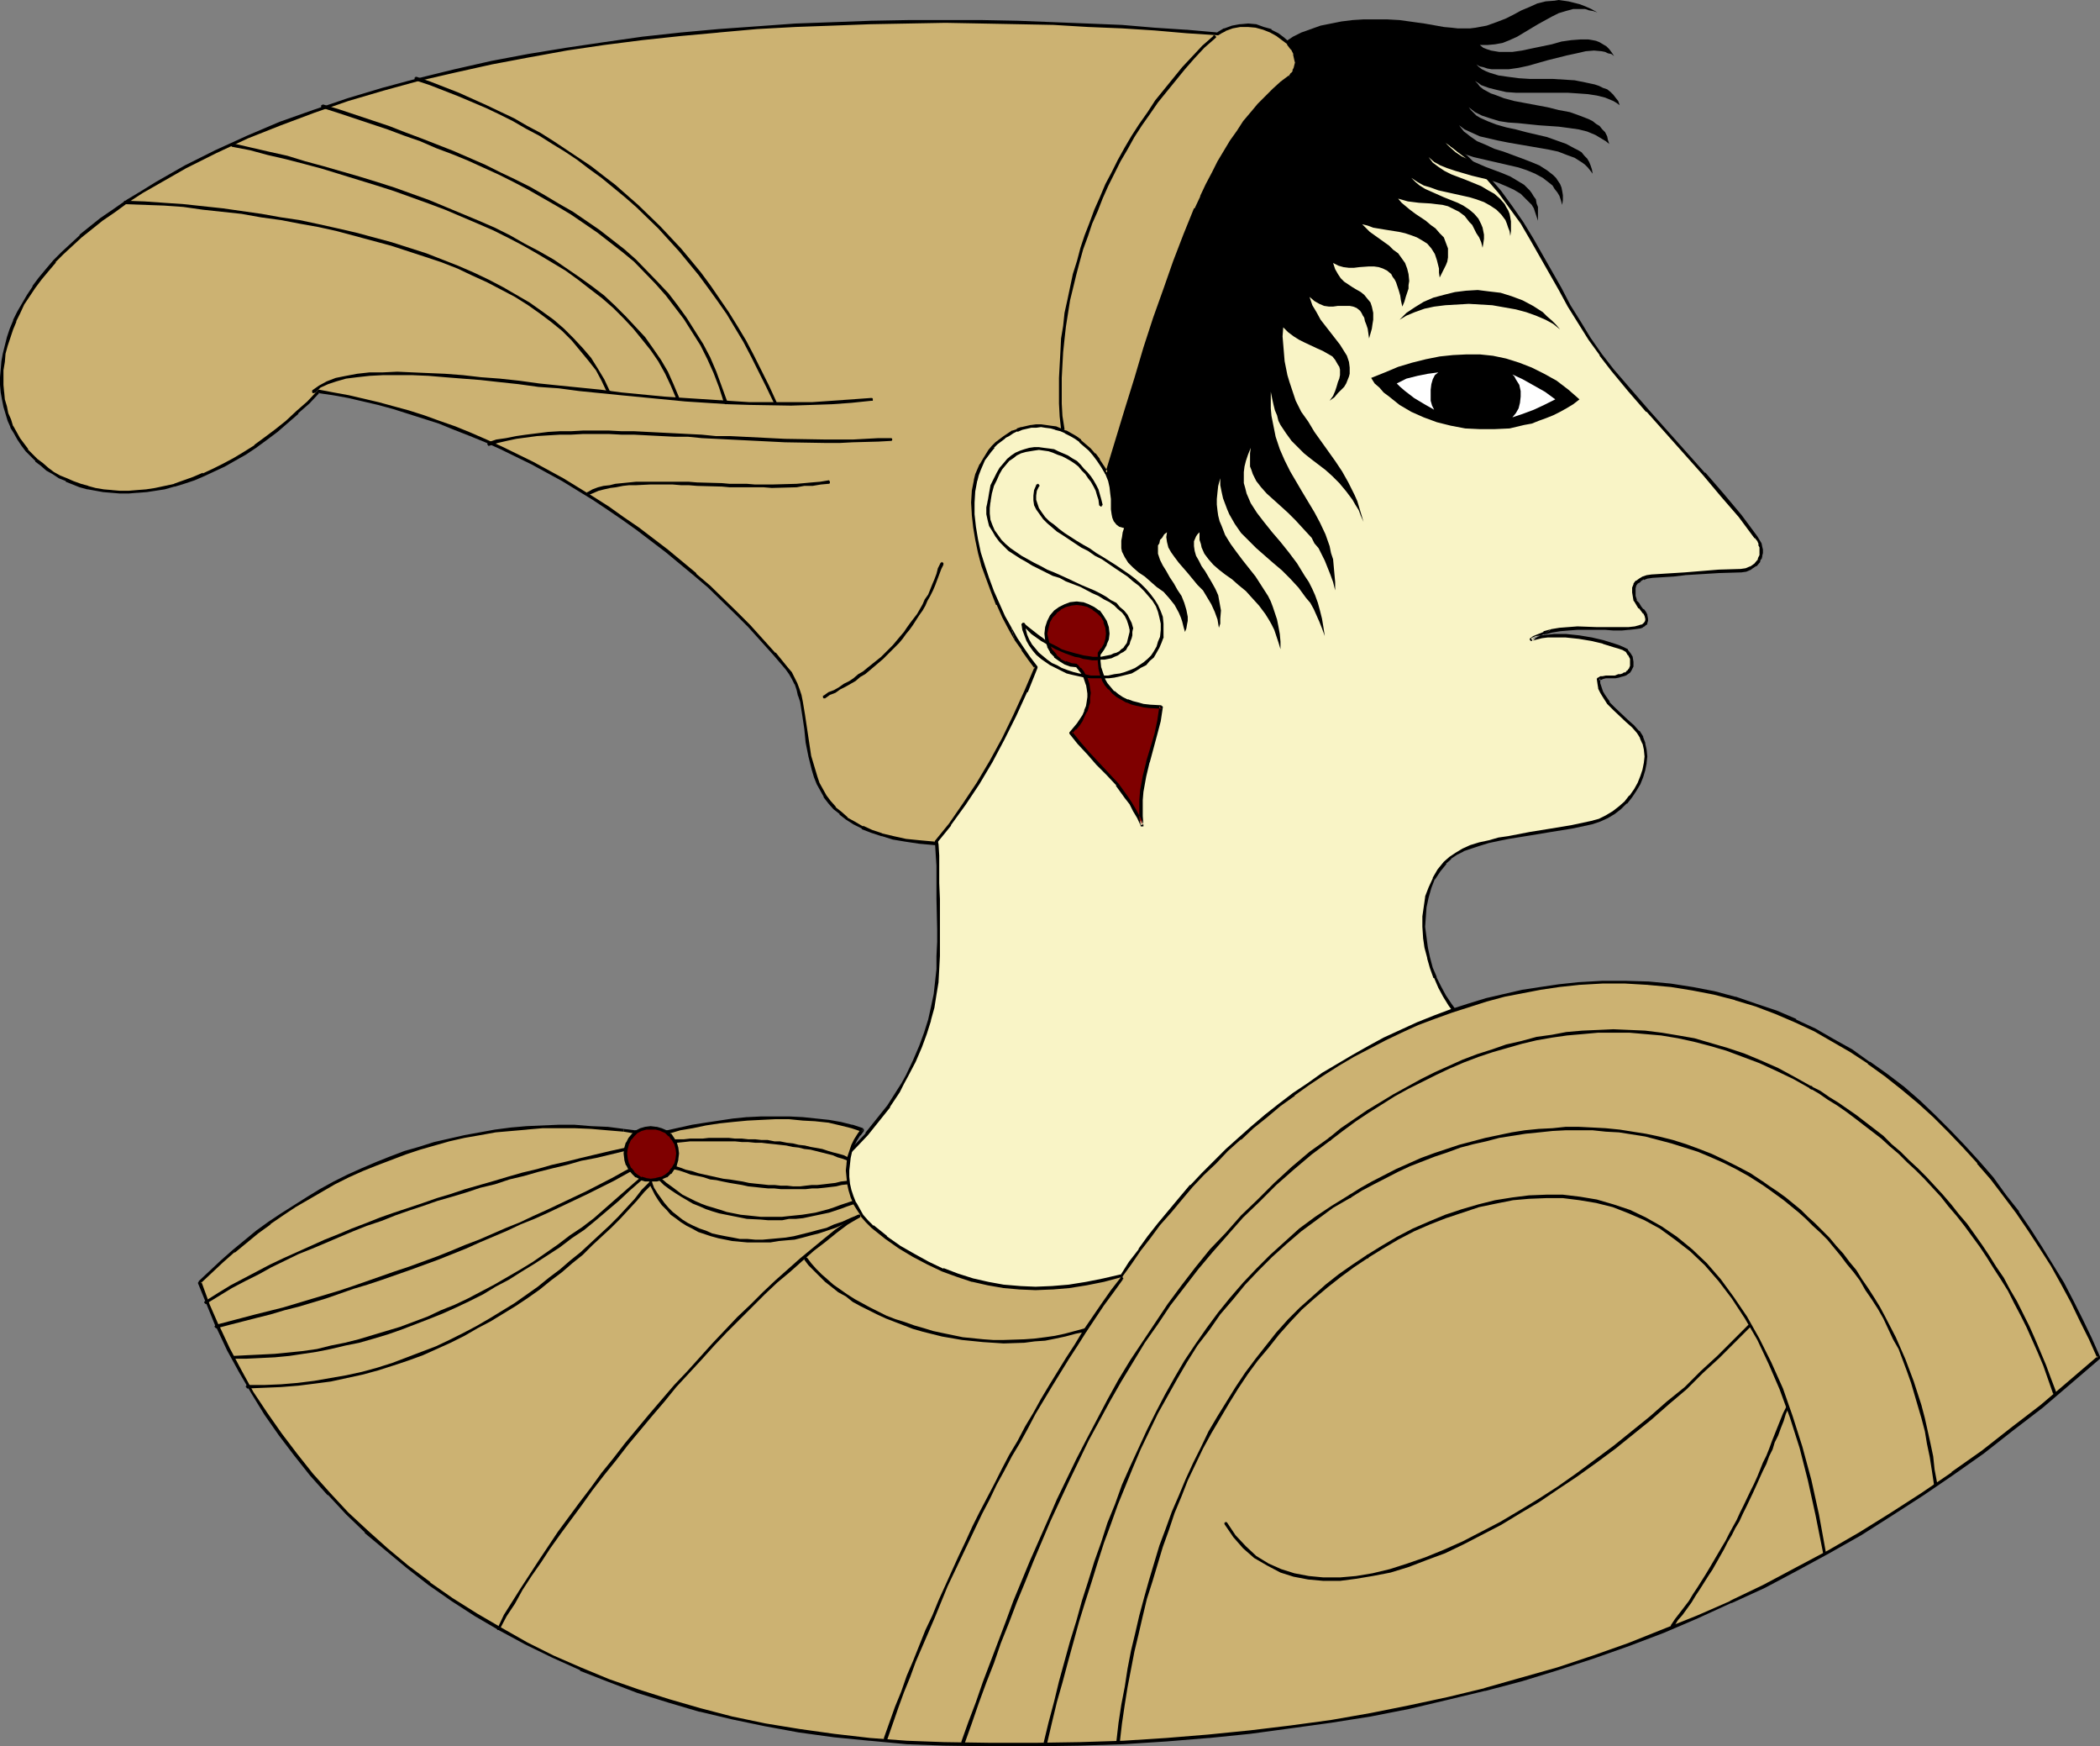 <?xml version="1.0" encoding="UTF-8" standalone="no"?>
<svg
   version="1.0"
   width="129.724mm"
   height="107.845mm"
   id="svg54"
   sodipodi:docname="Profile - Female 6.wmf"
   xmlns:inkscape="http://www.inkscape.org/namespaces/inkscape"
   xmlns:sodipodi="http://sodipodi.sourceforge.net/DTD/sodipodi-0.dtd"
   xmlns="http://www.w3.org/2000/svg"
   xmlns:svg="http://www.w3.org/2000/svg">
  <rect width="100%" height="100%" fill="#808080" stroke="none"/>
  <sodipodi:namedview
     id="namedview54"
     pagecolor="#ffffff"
     bordercolor="#000000"
     borderopacity="0.25"
     inkscape:showpageshadow="2"
     inkscape:pageopacity="0.0"
     inkscape:pagecheckerboard="0"
     inkscape:deskcolor="#d1d1d1"
     inkscape:document-units="mm" />
  <defs
     id="defs1">
    <pattern
       id="WMFhbasepattern"
       patternUnits="userSpaceOnUse"
       width="6"
       height="6"
       x="0"
       y="0" />
  </defs>
  <path
     style="fill:#f9f4c6;fill-opacity:1;fill-rule:evenodd;stroke:none"
     d="m 162.408,301.624 2.747,-3.07 2.909,-2.908 3.07,-2.908 3.07,-2.746 12.928,-10.824 6.302,-5.654 3.07,-2.746 3.07,-3.07 2.747,-3.07 2.586,-3.07 2.586,-3.393 2.262,-3.554 0.97,-1.777 1.131,-1.777 1.616,-3.393 1.454,-3.393 1.131,-3.07 0.97,-3.07 0.808,-3.07 0.485,-2.908 0.323,-3.07 0.323,-2.908 0.162,-3.07 v -3.231 -3.07 -3.393 l -0.162,-3.554 v -3.716 -4.039 -2.423 l -0.323,-2.585 -0.323,-2.423 -0.323,-2.423 -0.646,-2.423 -0.646,-2.423 -0.808,-2.262 -0.808,-2.262 -1.778,-4.524 -2.262,-4.362 -2.262,-4.362 -2.424,-4.2 -2.424,-4.2 -2.424,-4.039 -2.262,-4.039 -2.101,-4.039 -1.939,-4.039 -1.616,-3.877 -0.646,-1.939 -0.485,-2.1 -0.485,-1.939 -0.323,-2.1 -2.101,-13.248 -2.101,-13.409 -0.808,-6.624 -0.646,-6.624 -0.485,-6.624 -0.162,-3.231 v -3.231 l 0.162,-3.231 0.162,-3.07 0.162,-3.07 0.323,-3.07 0.646,-3.07 0.646,-2.908 0.808,-2.908 0.808,-2.908 1.131,-2.746 1.131,-2.746 1.454,-2.746 1.616,-2.585 1.778,-2.585 1.939,-2.423 2.101,-2.423 2.424,-2.262 3.232,-2.746 3.394,-2.423 3.555,-2.423 3.555,-2.1 3.878,-1.777 3.878,-1.777 4.04,-1.616 4.04,-1.292 4.202,-1.131 4.202,-0.969 4.363,-0.808 4.363,-0.646 4.363,-0.485 4.363,-0.323 4.525,-0.162 4.525,-0.162 4.525,0.162 4.363,0.162 4.525,0.323 4.363,0.485 4.363,0.646 4.363,0.646 4.363,0.969 4.202,0.969 4.04,0.969 4.04,1.131 4.04,1.292 3.878,1.292 3.717,1.454 3.555,1.454 3.394,1.616 3.394,1.616 2.262,1.292 2.101,1.292 1.939,1.292 1.939,1.454 1.778,1.616 1.778,1.454 1.616,1.616 1.616,1.616 2.909,3.393 2.586,3.554 2.586,3.716 2.262,3.716 4.363,7.755 2.262,4.039 2.101,3.877 2.424,3.877 2.262,3.716 2.586,3.716 2.909,3.716 3.878,4.685 4.202,4.847 8.726,9.693 4.525,5.008 4.202,4.847 4.202,5.008 3.717,4.847 0.485,0.808 0.485,0.808 0.162,0.808 0.162,0.646 v 0.646 l -0.162,0.646 -0.323,0.646 -0.162,0.485 -0.808,0.969 -1.131,0.808 -0.97,0.323 -1.131,0.162 -5.333,0.323 -5.171,0.323 -2.747,0.162 -2.586,0.162 -5.171,0.485 h -0.97 l -0.97,0.323 -0.808,0.485 -0.646,0.485 -0.485,0.646 -0.162,0.646 -0.162,0.969 0.162,0.969 0.323,1.131 0.485,0.808 0.485,0.646 0.646,0.646 0.485,0.646 0.323,0.646 0.162,0.808 v 0.485 l -0.162,0.485 -0.162,0.162 -0.323,0.323 -0.485,0.323 -0.485,0.162 -1.131,0.162 -1.454,0.162 h -1.616 -1.939 -1.939 -2.101 -4.363 -2.101 l -1.939,0.162 -2.101,0.323 -1.778,0.485 -1.454,0.808 -0.808,0.323 -0.485,0.485 1.131,-0.323 1.293,-0.323 1.293,-0.162 h 1.454 2.909 l 2.909,0.162 2.909,0.646 2.747,0.646 2.586,0.646 1.131,0.485 0.97,0.323 0.808,0.485 0.646,0.808 0.485,0.808 0.162,1.131 -0.162,0.969 -0.323,0.808 -0.323,0.323 -0.323,0.323 -0.485,0.323 -0.485,0.162 -0.485,0.162 -0.485,0.162 -0.808,0.162 h -0.646 -1.616 l -0.808,0.162 -0.323,0.162 -0.646,0.162 0.162,1.131 0.323,0.969 0.323,0.969 0.485,0.808 1.131,1.616 1.293,1.616 2.909,2.585 1.454,1.292 1.293,1.454 0.808,1.292 0.485,1.292 0.323,1.454 0.162,1.616 -0.162,1.454 -0.323,1.616 -0.485,1.616 -0.646,1.616 -0.808,1.616 -1.131,1.454 -1.131,1.292 -1.293,1.292 -1.616,1.131 -1.454,0.969 -1.778,0.808 -1.778,0.646 -2.262,0.485 -2.424,0.485 -4.848,0.808 -5.01,0.808 -5.01,0.808 -2.262,0.485 -2.262,0.485 -2.101,0.485 -2.101,0.808 -1.778,0.646 -1.616,0.808 -1.454,1.131 -1.131,0.969 -1.454,1.777 -1.131,2.1 -0.97,1.939 -0.646,2.262 -0.485,2.262 -0.162,2.423 -0.162,2.262 0.162,2.423 0.485,2.423 0.485,2.423 0.646,2.262 0.808,2.262 1.131,2.262 1.131,2.1 1.293,1.939 1.293,1.939 3.07,3.554 3.232,3.231 3.394,3.07 3.717,2.746 3.717,2.746 3.878,2.423 4.04,2.423 4.202,2.423 8.403,4.362 8.403,4.362 8.403,4.362 4.04,2.262 4.04,2.585 -4.525,5.331 -4.848,5.331 -5.171,5.331 -5.333,5.17 -5.656,5.008 -5.979,4.847 -3.07,2.423 -3.07,2.262 -3.394,2.262 -3.232,2.1 -3.232,2.1 -6.949,4.039 -3.394,1.777 -3.717,1.777 -3.555,1.454 -3.717,1.616 -3.878,1.454 -3.717,1.292 -3.878,1.131 -4.04,1.131 -3.878,0.808 -4.202,0.808 -4.04,0.808 -4.04,0.485 -4.363,0.323 -4.202,0.162 -4.202,0.162 -4.363,0.162 -4.363,-0.162 -4.525,-0.162 -4.525,-0.162 -4.363,-0.323 -4.525,-0.485 -4.686,-0.646 -4.525,-0.485 -9.211,-1.454 -9.211,-1.939 -4.525,-1.131 -4.525,-0.969 -4.525,-1.292 -4.363,-1.292 -4.525,-1.454 -4.363,-1.454 -4.202,-1.454 -4.202,-1.777 -4.202,-1.616 -4.04,-1.777 -4.04,-1.939 -3.878,-1.777 -3.878,-2.1 -3.555,-2.1 -3.555,-2.1 -3.555,-2.262 -3.394,-2.262 z"
     id="path1" />
  <path
     style="fill:#000000;fill-opacity:1;fill-rule:evenodd;stroke:none"
     d="m 162.569,301.301 v 0.646 l 2.909,-3.07 2.909,-2.908 3.07,-2.908 v 0 l 3.07,-2.746 12.928,-10.986 6.302,-5.493 v 0 l 3.07,-2.908 2.909,-2.908 2.909,-3.07 v 0 l 2.586,-3.231 2.586,-3.231 v -0.162 l 2.262,-3.393 0.97,-1.939 0.97,-1.777 1.778,-3.393 v 0 l 1.454,-3.393 1.131,-3.07 0.97,-3.07 v -0.162 l 0.808,-2.908 0.485,-3.07 0.485,-2.908 v -0.162 l 0.162,-2.908 0.162,-3.07 v -3.231 -3.07 -6.947 l -0.162,-3.716 v -4.039 -2.423 l -0.162,-2.585 v 0 l -0.485,-2.423 -0.323,-2.585 -0.646,-2.262 v -0.162 l -0.646,-2.423 -0.646,-2.262 -0.97,-2.262 -1.778,-4.524 v 0 l -2.262,-4.524 -2.262,-4.2 -2.424,-4.2 -2.424,-4.2 -2.424,-4.039 -2.262,-4.039 -2.101,-4.039 -1.939,-4.039 0.162,0.162 -1.616,-4.039 -0.646,-1.939 -0.646,-2.1 v 0.162 l -0.485,-1.939 -0.323,-2.1 -1.939,-13.248 -2.101,-13.571 -0.97,-6.624 -0.646,-6.624 v 0.162 l -0.485,-6.624 -0.162,-3.231 v -3.231 l 0.162,-3.231 0.162,-3.07 0.162,-3.07 v 0 l 0.485,-3.07 0.485,-2.908 0.646,-3.07 v 0.162 l 0.808,-2.908 0.97,-2.908 0.97,-2.908 v 0 l 1.131,-2.585 v 0 l 1.454,-2.746 1.616,-2.585 1.778,-2.423 v 0 l 1.939,-2.423 v 0 l 2.101,-2.423 2.424,-2.423 v 0.162 l 3.232,-2.746 3.232,-2.423 v 0 l 3.555,-2.423 3.717,-2.1 3.717,-1.939 v 0 l 3.878,-1.616 v 0 l 3.878,-1.454 4.202,-1.292 4.202,-1.292 h -0.162 l 4.202,-0.969 4.363,-0.808 4.363,-0.646 4.363,-0.485 v 0 l 4.363,-0.323 4.525,-0.162 4.525,-0.162 4.525,0.162 4.363,0.162 4.525,0.485 h -0.162 l 4.525,0.485 4.363,0.485 4.363,0.808 4.202,0.808 4.202,0.969 4.202,1.131 v 0 l 4.04,0.969 3.878,1.292 3.878,1.292 3.717,1.454 3.555,1.616 v -0.162 l 3.555,1.616 h -0.162 l 3.394,1.616 2.262,1.131 2.101,1.454 1.939,1.292 v 0 l 1.778,1.454 1.939,1.454 v 0 l 1.616,1.616 1.778,1.454 1.454,1.777 v 0 l 2.909,3.393 2.586,3.554 v 0 l 2.586,3.554 2.262,3.877 6.626,11.632 2.101,3.877 2.424,3.877 2.424,3.877 2.586,3.554 v 0.162 l 2.747,3.554 3.878,4.685 4.202,4.847 h 0.162 l 13.09,14.702 v 0 l 4.202,5.008 4.202,4.847 3.717,5.008 v -0.162 l 0.646,0.808 0.323,0.808 h -0.162 l 0.323,0.646 v 0 0.646 0 0.646 0 0.646 -0.162 l -0.323,0.646 v 0 l -0.162,0.646 v -0.162 l -0.808,0.969 0.162,-0.162 -1.131,0.808 0.162,-0.162 -1.131,0.485 v 0 l -1.131,0.162 h 0.162 l -5.333,0.162 -7.918,0.646 v 0 l -2.586,0.162 v 0 l -5.171,0.323 v 0 l -1.131,0.162 v 0 l -0.97,0.323 v 0 l -0.808,0.485 v 0 l -0.646,0.485 h -0.162 l -0.485,0.646 v 0.162 l -0.323,0.808 v 0 0.969 0.162 l 0.162,0.969 0.162,0.969 0.162,0.162 0.485,0.808 v 0 l 0.485,0.808 h 0.162 l 0.485,0.646 v 0 l 0.485,0.646 v -0.162 l 0.323,0.646 v 0 l 0.162,0.646 v 0 0.485 -0.162 l -0.162,0.485 v -0.162 l -0.162,0.323 v 0 l -0.323,0.162 h 0.162 l -0.485,0.323 0.162,-0.162 -0.485,0.162 v 0 l -1.131,0.323 -1.454,0.162 v 0 h -1.616 -1.939 -1.939 -2.101 l -4.363,-0.162 -2.101,0.162 v 0 l -2.101,0.162 -1.939,0.323 v 0 l -1.616,1.292 1.778,-0.485 v 0 l 1.939,-0.323 1.939,-0.162 v 0 l 2.101,-0.162 h 4.363 2.101 l 1.939,0.162 h 1.939 l 1.616,-0.162 h 0.162 l 1.454,-0.162 1.131,-0.162 v 0 l 0.485,-0.162 0.162,-0.162 0.323,-0.162 v 0 l 0.323,-0.323 v 0 h 0.162 l 0.162,-0.323 v -0.162 l 0.162,-0.485 v 0 -0.485 0 l -0.162,-0.808 v -0.162 l -0.323,-0.646 v 0 l -0.485,-0.646 h -0.162 l -0.485,-0.646 v 0 l -0.485,-0.808 v 0 l -0.646,-0.646 h 0.162 l -0.323,-0.969 v -0.969 0 -0.969 0.162 l 0.162,-0.646 v 0 l 0.485,-0.646 v 0.162 l 0.646,-0.485 h -0.162 l 0.808,-0.485 v 0.162 l 0.808,-0.323 v 0 l 1.131,-0.162 h -0.162 l 5.171,-0.323 v 0 l 2.747,-0.323 h -0.162 l 7.918,-0.485 5.333,-0.162 v 0 l 1.131,-0.162 v 0 l 1.131,-0.485 0.162,-0.162 0.97,-0.646 h 0.162 l 0.808,-0.969 v -0.162 l 0.162,-0.485 h 0.162 l 0.162,-0.646 v -0.162 l 0.162,-0.646 v 0 -0.646 -0.162 l -0.162,-0.646 v 0 l -0.162,-0.808 v 0 l -0.485,-0.808 -0.485,-0.808 v 0 l -3.717,-5.008 -4.202,-5.008 -4.202,-4.847 h -0.162 L 384.931,95.641 v 0 l -4.202,-4.847 -4.04,-4.685 -2.747,-3.554 v 0 l -2.586,-3.716 -2.262,-3.716 -2.424,-3.877 -2.101,-4.039 -6.626,-11.632 -2.262,-3.716 -2.586,-3.716 v 0 l -2.586,-3.554 -2.909,-3.393 h -0.162 l -1.454,-1.777 -1.778,-1.454 -1.616,-1.616 v 0 l -1.939,-1.454 -1.778,-1.616 h -0.162 l -1.939,-1.292 -2.101,-1.292 -2.262,-1.292 -3.232,-1.616 h -0.162 l -3.394,-1.616 v 0 l -3.555,-1.616 -3.878,-1.292 -3.878,-1.292 -3.878,-1.292 -4.04,-1.131 v 0 l -4.202,-1.131 -4.202,-0.969 -4.363,-0.808 -4.363,-0.646 -4.363,-0.646 -4.363,-0.485 v 0 l -4.525,-0.323 -4.363,-0.323 h -4.525 -4.525 l -4.525,0.162 -4.363,0.323 v 0 l -4.525,0.485 -4.363,0.808 -4.202,0.646 -4.202,1.131 h -0.162 l -4.202,1.131 -4.04,1.292 -4.04,1.616 v 0 l -3.878,1.777 v 0 l -3.878,1.777 -3.555,2.1 -3.555,2.423 h -0.162 l -3.232,2.423 -3.232,2.746 v 0 l -2.424,2.423 -2.101,2.423 h -0.162 l -1.939,2.423 v 0 l -1.778,2.585 -1.616,2.585 -1.454,2.746 v 0 l -1.131,2.746 v 0 l -1.131,2.746 -0.97,2.908 -0.808,2.908 v 0.162 l -0.485,2.908 -0.646,3.07 -0.323,2.908 v 0.162 l -0.323,3.07 -0.162,3.07 v 3.231 3.231 l 0.162,3.231 0.485,6.624 v 0 l 0.646,6.624 0.808,6.624 2.101,13.409 2.101,13.409 0.323,1.939 0.485,1.939 v 0.162 l 0.485,1.939 0.646,2.1 1.616,3.877 v 0.162 l 1.939,3.877 2.262,4.039 2.262,4.039 2.262,4.039 2.586,4.2 2.262,4.2 2.262,4.362 2.262,4.362 h -0.162 l 1.939,4.362 0.808,2.423 0.808,2.262 0.646,2.423 v -0.162 l 0.485,2.423 0.485,2.423 0.323,2.585 v -0.162 l 0.162,2.585 0.162,2.423 v 4.039 3.716 l 0.162,6.947 v 3.07 l -0.162,3.231 v 3.07 l -0.323,2.908 v 0 l -0.323,2.908 -0.646,3.07 -0.646,2.908 v 0 l -0.97,3.07 -1.131,3.07 -1.454,3.393 v 0 l -1.616,3.393 -0.97,1.777 -1.131,1.777 -2.262,3.554 v 0 l -2.586,3.231 -2.586,3.231 h 0.162 l -2.909,3.07 -2.909,2.908 -3.07,2.908 v 0 l -6.302,5.493 -12.928,10.824 -3.232,2.746 v 0.162 l -2.909,2.908 -2.909,2.908 -2.909,2.908 v 0 l -0.162,0.162 v 0.162 0 l 0.162,0.162 v 0.162 0 z"
     id="path2" />
  <path
     style="fill:#000000;fill-opacity:1;fill-rule:evenodd;stroke:none"
     d="m 362.145,146.854 -1.778,0.485 v 0.162 l -1.616,0.646 v 0 l -0.808,0.323 v 0 l -0.646,0.485 v 0 l -0.162,0.162 v 0.162 l 0.162,0.162 v 0 0.162 h 0.162 0.162 l 1.131,-0.323 v 0 l 1.293,-0.323 1.293,-0.162 v 0 h 1.454 2.909 -0.162 l 3.07,0.323 2.909,0.485 2.747,0.646 h -0.162 l 2.586,0.808 1.131,0.323 0.97,0.323 v 0 l 0.808,0.485 v 0 l 0.485,0.808 v -0.162 l 0.485,0.969 v -0.162 0.969 0 0.969 -0.162 l -0.323,0.808 v -0.162 l -0.323,0.485 0.162,-0.162 -0.485,0.323 h 0.162 l -0.485,0.323 v -0.162 l -0.485,0.323 -0.485,0.162 v 0 h -0.485 l -0.808,0.323 h -0.485 v 0 h -1.616 l -0.808,0.162 v 0 h -0.485 l -0.485,0.323 h -0.162 v 0.162 h -0.162 v 0.162 l 0.162,1.131 0.162,0.969 v 0.162 l 0.485,0.969 v 0 l 0.485,0.808 1.131,1.777 v 0 l 1.454,1.454 2.909,2.746 1.454,1.292 1.131,1.292 v 0 l 0.808,1.292 -0.162,-0.162 0.646,1.454 v -0.162 l 0.323,1.454 v 0 l 0.162,1.616 -0.162,1.454 v 0 l -0.323,1.616 v 0 l -0.485,1.454 -0.646,1.616 v 0 l -0.808,1.454 -1.131,1.616 v -0.162 l -1.131,1.454 v 0 l -1.293,1.131 v 0 l -1.454,1.131 v 0 l -1.616,0.969 -1.616,0.808 v 0 l -1.778,0.485 v 0 l -2.262,0.485 -2.262,0.485 -4.848,0.808 -5.01,0.808 -5.01,0.969 -2.262,0.323 -2.262,0.646 -2.262,0.485 v 0 l -2.101,0.646 -1.778,0.808 v 0 l -1.616,0.969 -1.454,0.969 v 0 l -1.293,1.131 v 0 l -1.454,1.777 v 0 l -1.131,1.939 v 0.162 l -0.97,2.1 v 0 l -0.808,2.1 v 0.162 l -0.323,2.262 -0.323,2.262 v 0.162 2.262 l 0.162,2.423 v 0.162 l 0.323,2.262 0.646,2.423 v 0.162 l 0.646,2.262 0.808,2.262 h 0.162 l 0.97,2.262 1.131,2.1 1.293,2.1 v 0 l 1.293,1.777 3.07,3.554 v 0 l 3.232,3.231 3.555,3.07 v 0.162 l 3.555,2.746 v 0 l 3.878,2.746 3.878,2.423 4.04,2.423 4.202,2.423 8.403,4.362 8.403,4.2 8.403,4.524 4.04,2.262 4.04,2.423 -0.162,-0.485 -4.525,5.331 v 0 l -4.848,5.331 -5.01,5.331 -5.494,5.17 -5.656,5.17 v -0.162 l -5.979,5.008 -3.07,2.262 -3.07,2.262 v 0 l -3.232,2.262 -3.232,2.1 -3.232,2.1 -6.949,4.039 -3.555,1.777 -3.555,1.777 v 0 l -3.555,1.616 v -0.162 l -3.717,1.616 -3.717,1.292 -3.878,1.292 -3.878,1.292 -4.04,0.969 h 0.162 l -4.04,0.969 -4.04,0.808 -4.04,0.646 -4.202,0.485 -4.202,0.485 v 0 l -4.202,0.162 -4.202,0.162 h -4.363 -4.363 l -4.525,-0.162 -4.525,-0.162 -4.363,-0.485 v 0 l -4.525,-0.323 -4.686,-0.646 -4.525,-0.646 -9.211,-1.454 -9.05,-1.777 -4.525,-1.131 -4.525,-1.131 v 0 l -4.525,-1.131 -4.525,-1.454 -4.363,-1.292 -4.363,-1.454 -4.202,-1.616 -4.202,-1.616 -4.202,-1.777 -4.202,-1.777 0.162,0.162 -4.04,-1.939 -3.878,-1.777 -3.717,-2.1 -3.717,-1.939 -3.555,-2.262 -3.555,-2.1 -3.232,-2.262 v 0 l -3.232,-2.423 -0.485,0.646 3.232,2.262 v 0 l 3.394,2.262 3.394,2.262 3.717,2.1 3.555,2.1 3.878,1.939 3.878,1.939 3.878,1.939 h 0.162 l 4.04,1.777 4.202,1.777 4.202,1.616 4.363,1.454 4.363,1.454 4.363,1.454 4.525,1.292 4.363,1.292 h 0.162 l 4.525,1.131 4.525,0.969 9.211,1.939 9.211,1.454 4.525,0.646 4.525,0.485 4.525,0.485 h 0.162 l 4.363,0.323 4.525,0.323 h 4.525 l 4.363,0.162 4.363,-0.162 h 4.202 l 4.202,-0.323 h 0.162 l 4.202,-0.323 4.04,-0.485 4.202,-0.646 4.04,-0.808 4.04,-0.969 v 0 l 4.04,-0.969 3.878,-1.292 3.717,-1.292 3.717,-1.454 3.878,-1.454 v -0.162 l 3.555,-1.616 v 0 l 3.717,-1.777 3.394,-1.777 6.949,-3.877 3.232,-2.1 3.394,-2.1 3.232,-2.262 v 0 l 3.07,-2.262 3.07,-2.423 5.979,-4.847 v 0 l 5.656,-5.17 5.494,-5.17 5.01,-5.17 4.848,-5.493 h 0.162 l 4.525,-5.331 v 0 -0.162 0 -0.162 -0.162 h -0.162 v 0 l -4.04,-2.585 -4.04,-2.262 -8.242,-4.362 -8.565,-4.362 -8.403,-4.362 -4.202,-2.423 -3.878,-2.423 -4.04,-2.423 -3.717,-2.746 v 0 l -3.555,-2.746 v 0 l -3.555,-3.07 -3.232,-3.231 h 0.162 l -3.07,-3.554 -1.293,-1.777 v 0 l -1.293,-1.939 -1.131,-2.1 -1.131,-2.262 0.162,0.162 -0.97,-2.262 -0.646,-2.423 v 0 l -0.485,-2.262 -0.323,-2.423 v 0 l -0.323,-2.423 0.162,-2.262 v 0 l 0.162,-2.262 0.485,-2.262 v 0 l 0.646,-2.262 v 0 l 0.808,-2.1 v 0.162 l 1.293,-1.939 v 0 l 1.454,-1.777 h -0.162 l 1.293,-1.131 h -0.162 l 1.454,-0.969 1.616,-0.808 h -0.162 l 1.939,-0.646 1.939,-0.646 v 0 l 2.101,-0.646 2.262,-0.485 2.424,-0.485 5.01,-0.808 4.848,-0.808 5.01,-0.808 2.262,-0.485 2.262,-0.485 v 0 l 1.939,-0.646 v 0 l 1.778,-0.808 1.616,-0.969 v 0 l 1.454,-1.131 v 0 l 1.293,-1.292 h 0.162 l 1.131,-1.454 v 0 l 0.97,-1.454 0.97,-1.616 v 0 l 0.646,-1.616 0.485,-1.616 v 0 l 0.323,-1.616 v -0.162 l 0.162,-1.454 -0.162,-1.616 v 0 l -0.323,-1.454 v -0.162 l -0.485,-1.292 v -0.162 l -0.808,-1.292 h -0.162 l -1.131,-1.292 -1.454,-1.292 -2.909,-2.746 -1.454,-1.454 h 0.162 l -1.131,-1.616 -0.485,-0.808 v 0 l -0.323,-0.969 v 0 l -0.323,-0.969 v -1.131 l -0.323,0.485 0.646,-0.162 0.323,-0.162 v 0 l 0.646,-0.162 v 0 h 1.616 v 0 h 0.646 l 0.808,-0.162 0.485,-0.162 v 0 l 0.646,-0.162 0.485,-0.162 v 0 l 0.485,-0.323 v 0 l 0.485,-0.323 v 0 l 0.323,-0.485 v 0 l 0.485,-0.969 v 0 -0.969 -0.162 l -0.162,-0.969 v -0.162 l -0.485,-0.808 v 0 l -0.646,-0.808 v 0 -0.162 l -0.97,-0.485 v 0 l -1.131,-0.485 -0.97,-0.323 -2.586,-0.808 v 0 l -2.747,-0.646 -2.909,-0.485 -3.07,-0.323 v 0 h -2.909 l -1.454,0.162 v 0 l -1.454,0.162 -1.293,0.162 v 0 l -1.131,0.485 0.323,0.646 0.646,-0.485 h -0.162 l 0.808,-0.485 v 0 l 1.454,-0.646 v 0.162 z"
     id="path3" />
  <path
     style="fill:#000000;fill-opacity:1;fill-rule:evenodd;stroke:none"
     d="m 296.374,12.601 1.778,-1.454 1.778,-1.292 1.939,-1.292 1.939,-0.969 2.262,-0.808 2.262,-0.808 2.424,-0.485 2.424,-0.485 2.586,-0.323 2.586,-0.162 h 2.747 2.747 l 2.909,0.162 5.818,0.808 2.747,0.485 1.778,0.323 1.778,0.162 1.454,0.162 h 1.454 1.454 l 1.293,-0.162 2.586,-0.485 2.262,-0.808 2.101,-0.808 1.939,-0.969 1.778,-0.969 1.939,-0.808 1.778,-0.808 1.939,-0.485 2.101,-0.162 L 363.923,0 l 1.131,0.162 1.131,0.162 1.293,0.323 1.293,0.323 1.293,0.485 1.454,0.646 1.454,0.808 -0.97,-0.323 -0.97,-0.162 -0.97,-0.323 h -0.97 -1.778 l -1.778,0.485 -1.616,0.485 -1.616,0.808 -3.232,1.777 -3.232,1.939 -1.616,0.969 -1.778,0.808 -1.616,0.646 -1.778,0.323 -1.778,0.162 h -1.778 l 0.808,0.646 0.808,0.323 0.97,0.323 0.97,0.162 0.97,0.162 h 0.97 2.101 l 2.262,-0.323 2.262,-0.485 4.686,-0.969 2.262,-0.646 2.262,-0.323 2.101,-0.162 h 1.939 l 0.97,0.162 0.808,0.162 0.808,0.323 0.808,0.485 0.808,0.485 0.646,0.646 0.485,0.646 0.646,0.969 -0.646,-0.485 -0.808,-0.162 -0.646,-0.323 -0.808,-0.162 -1.778,-0.162 -1.939,0.162 -2.101,0.485 -2.262,0.485 -4.525,1.131 -4.525,1.292 -2.262,0.485 -2.262,0.323 h -2.101 -1.939 l -0.97,-0.162 -0.97,-0.323 -0.808,-0.162 -0.808,-0.485 0.646,0.646 0.646,0.485 0.97,0.485 0.808,0.323 2.101,0.646 2.262,0.323 2.424,0.323 2.586,0.162 h 2.586 2.747 l 2.586,0.162 2.586,0.162 2.424,0.485 2.262,0.485 0.97,0.323 0.97,0.485 0.97,0.323 0.808,0.646 0.646,0.646 0.485,0.646 0.646,0.808 0.323,0.969 -0.646,-0.485 -0.808,-0.485 -1.939,-0.808 -1.939,-0.485 -2.101,-0.323 -2.262,-0.162 -2.424,-0.162 h -9.696 -2.424 l -2.262,-0.162 -2.101,-0.485 -1.939,-0.485 -1.778,-0.646 -0.646,-0.485 -0.808,-0.485 0.646,0.646 0.485,0.646 0.808,0.646 1.778,0.969 0.97,0.323 2.101,0.808 2.424,0.646 2.586,0.485 5.171,0.969 2.586,0.646 2.586,0.485 2.262,0.808 2.101,0.808 0.97,0.485 0.808,0.646 0.808,0.485 0.646,0.808 0.646,0.646 0.485,0.969 0.162,0.808 0.323,0.969 -0.808,-0.646 -0.808,-0.485 -1.616,-0.969 -1.939,-0.808 -1.939,-0.485 -2.262,-0.323 -2.424,-0.323 -4.686,-0.323 -4.686,-0.485 -2.424,-0.162 -2.101,-0.323 -2.101,-0.646 -1.939,-0.646 -1.616,-0.808 -1.454,-1.131 0.485,0.646 0.646,0.646 0.646,0.646 0.808,0.485 1.778,0.808 2.101,0.808 2.262,0.646 2.262,0.485 2.424,0.646 4.848,1.131 2.262,0.808 2.262,0.808 1.778,0.969 0.97,0.485 0.808,0.485 0.646,0.808 0.646,0.646 0.485,0.808 0.323,0.808 0.323,0.969 0.162,0.969 -0.485,-0.646 -0.646,-0.808 -0.646,-0.646 -0.646,-0.485 -1.778,-1.131 -1.778,-0.646 -2.101,-0.808 -2.262,-0.485 -4.686,-0.808 -4.686,-0.808 -2.424,-0.485 -2.101,-0.485 -2.101,-0.485 -1.778,-0.808 -1.778,-0.808 -0.646,-0.485 -0.646,-0.485 0.485,0.646 0.646,0.808 0.646,0.485 0.808,0.646 1.616,1.131 1.939,0.808 2.101,0.969 2.101,0.646 4.363,1.616 2.101,0.808 1.939,0.808 1.778,1.131 1.454,1.131 0.646,0.646 0.97,1.454 0.323,0.808 0.162,0.808 0.162,0.969 v 1.131 l -0.162,1.131 -0.323,-1.131 -0.323,-0.969 -0.485,-0.808 -0.646,-0.808 -0.485,-0.808 -0.808,-0.646 -1.454,-1.131 -1.778,-0.969 -1.939,-0.808 -1.939,-0.646 -2.101,-0.485 -4.202,-0.969 -2.101,-0.485 -2.101,-0.485 -1.939,-0.646 -1.778,-0.808 -1.616,-0.969 -1.293,-1.131 0.485,0.646 0.485,0.485 1.454,1.292 1.454,0.969 1.778,0.808 3.717,1.616 3.878,1.454 1.939,0.808 1.616,0.969 1.616,0.969 1.293,1.292 0.485,0.646 0.485,0.808 0.485,0.646 0.162,0.969 0.323,0.808 v 1.131 0.969 1.131 l -0.323,-0.969 -0.323,-0.969 -0.323,-0.969 -0.485,-0.808 -1.293,-1.292 -1.293,-1.292 -1.616,-0.969 -1.778,-0.808 -1.939,-0.808 -1.939,-0.646 -4.04,-0.969 -3.878,-1.131 -1.939,-0.646 -1.616,-0.646 -1.454,-0.808 -1.293,-1.131 0.97,1.292 1.293,0.969 1.454,0.969 1.616,0.808 3.394,1.292 3.555,1.454 1.616,0.969 1.454,0.808 1.293,1.131 1.131,1.292 0.323,0.646 0.485,0.808 0.323,0.808 0.162,0.808 0.162,0.969 v 2.262 l -0.162,1.131 -0.162,-1.131 -0.323,-0.808 -0.323,-0.969 -0.323,-0.808 -0.97,-1.292 -1.131,-1.131 -1.454,-0.969 -1.454,-0.808 -1.778,-0.646 -1.616,-0.485 -7.272,-1.616 -1.778,-0.646 -1.616,-0.485 -1.454,-0.808 -1.454,-0.969 0.97,0.969 0.97,0.808 1.293,0.808 1.454,0.646 2.909,1.292 3.232,1.292 1.293,0.646 1.454,0.969 1.131,0.969 0.97,1.131 0.646,1.292 0.323,0.808 0.162,0.808 0.162,0.808 v 0.969 l -0.162,1.131 -0.162,0.969 -0.323,-1.292 -0.485,-1.131 -0.646,-0.969 -0.485,-0.969 -0.485,-0.969 -0.646,-0.646 -1.131,-1.454 -1.293,-0.969 -1.293,-0.646 -1.293,-0.646 -1.293,-0.323 -1.454,-0.162 -1.293,-0.162 -2.747,-0.162 -1.293,-0.162 -1.293,-0.162 -1.131,-0.323 -1.131,-0.323 0.808,0.969 0.97,0.808 0.97,0.808 1.293,0.969 2.424,1.616 1.131,0.969 1.131,0.808 0.97,1.131 0.97,0.969 0.485,1.292 0.485,1.292 v 0.646 1.454 l -0.162,0.969 -0.323,0.808 -0.485,0.969 -0.485,0.969 -0.485,0.969 -0.162,-1.131 v -0.969 l -0.485,-1.939 -0.485,-1.454 -0.808,-1.292 -0.97,-1.131 -1.293,-0.808 -1.131,-0.646 -1.293,-0.485 -1.454,-0.485 -1.454,-0.323 -3.07,-0.485 -2.909,-0.485 -1.293,-0.485 -1.293,-0.323 0.97,0.969 0.808,0.808 2.262,1.616 2.262,1.616 0.97,0.969 1.131,0.808 0.808,1.131 0.808,1.131 0.485,1.292 0.323,1.292 0.162,1.616 -0.162,0.969 v 0.808 l -0.323,0.969 -0.323,0.969 -0.323,1.131 -0.485,1.131 -0.323,-1.454 -0.162,-1.131 -0.323,-1.131 -0.323,-0.969 -0.323,-0.969 -0.323,-0.646 -0.485,-0.646 -0.323,-0.646 -0.97,-0.808 -0.97,-0.485 -0.97,-0.323 -1.131,-0.162 h -1.131 l -2.262,0.162 -1.293,0.162 h -1.131 l -1.293,-0.162 -1.131,-0.323 -1.293,-0.646 0.485,1.454 0.646,1.131 0.646,0.969 0.808,0.808 1.939,1.292 0.808,0.485 1.131,0.646 0.808,0.646 0.646,0.808 0.808,0.969 0.323,0.969 0.323,1.454 v 0.808 0.808 l -0.162,0.969 -0.162,1.131 -0.323,1.131 -0.323,1.131 -0.162,-1.131 -0.162,-1.131 -0.323,-0.969 -0.323,-0.808 -0.162,-0.808 -0.323,-0.485 -0.323,-0.646 -0.323,-0.485 -0.808,-0.646 -0.808,-0.323 -0.808,-0.162 h -0.808 -0.97 -0.485 -0.485 l -1.131,0.162 h -0.97 l -1.131,-0.162 -1.131,-0.485 -1.131,-0.646 -1.131,-0.969 0.646,1.939 0.97,1.616 0.97,1.777 1.131,1.454 1.131,1.454 1.131,1.454 1.131,1.454 0.808,1.292 0.808,1.292 0.485,1.454 0.162,1.292 v 0.808 0.646 l -0.162,0.646 -0.323,0.808 -0.323,0.808 -0.485,0.808 -0.646,0.646 -0.808,0.808 -0.808,0.969 -1.131,0.808 0.808,-1.131 0.485,-1.131 0.323,-0.969 0.323,-1.131 0.323,-0.808 0.162,-0.808 v -0.646 -0.646 l -0.162,-0.646 -0.323,-0.485 -0.646,-1.131 -0.646,-0.808 -1.131,-0.646 -1.131,-0.646 -1.454,-0.646 -2.747,-1.292 -1.293,-0.646 -1.293,-0.808 -1.293,-0.969 -1.131,-1.131 -0.162,2.1 0.162,1.939 0.162,1.939 0.162,1.939 0.323,1.616 0.323,1.616 0.485,1.616 0.485,1.454 0.97,2.908 1.293,2.585 1.616,2.262 1.454,2.423 1.616,2.262 1.616,2.262 1.616,2.262 1.616,2.423 1.454,2.585 1.454,2.908 0.646,1.454 0.485,1.616 0.485,1.616 0.485,1.616 -0.646,-1.454 -0.485,-1.292 -0.808,-1.292 -0.646,-1.131 -1.454,-1.939 -1.616,-1.939 -1.616,-1.616 -1.616,-1.454 -3.394,-2.585 -1.616,-1.292 -1.454,-1.454 -1.454,-1.454 -1.293,-1.777 -1.293,-1.939 -0.485,-0.969 -0.323,-1.292 -0.485,-1.131 -0.323,-1.292 -0.323,-1.454 -0.323,-1.616 v 1.939 1.939 l 0.162,1.777 0.323,1.616 0.323,1.616 0.323,1.616 0.97,2.908 1.131,2.585 1.293,2.585 2.747,4.685 2.909,4.847 1.293,2.423 1.293,2.746 0.97,2.746 0.323,1.616 0.485,1.454 0.162,1.777 0.162,1.777 0.162,1.777 v 1.939 l -0.485,-1.939 -0.646,-1.777 -0.646,-1.616 -0.646,-1.616 -1.454,-2.908 -0.97,-1.131 -0.646,-1.292 -1.939,-2.1 -1.778,-1.939 -1.778,-1.777 -1.778,-1.616 -1.616,-1.454 -1.616,-1.454 -1.293,-1.454 -1.131,-1.454 -0.808,-1.616 -0.323,-0.969 -0.323,-0.808 v -0.969 -1.131 -0.969 l 0.162,-1.292 -0.646,1.616 -0.485,1.454 -0.323,1.292 -0.162,1.292 v 1.292 1.292 l 0.323,1.131 0.323,1.292 0.485,1.131 0.485,1.131 1.454,2.262 1.616,2.1 1.939,2.423 1.939,2.262 1.939,2.423 1.939,2.585 1.778,2.908 0.97,1.454 0.808,1.616 0.646,1.454 0.646,1.777 0.485,1.777 0.485,1.939 0.323,1.939 0.323,2.1 -0.646,-1.777 -0.646,-1.616 -0.646,-1.454 -0.646,-1.454 -0.808,-1.454 -0.97,-1.131 -1.778,-2.423 -1.939,-2.1 -1.939,-1.939 -2.101,-1.777 -3.878,-3.393 -1.778,-1.777 -1.778,-1.777 -1.454,-2.1 -1.293,-2.262 -0.485,-1.131 -0.485,-1.292 -0.485,-1.292 -0.323,-1.454 -0.323,-1.616 v -1.616 l -0.485,1.777 -0.162,1.454 -0.162,1.616 v 1.292 l 0.162,1.454 0.162,1.131 0.323,1.292 0.485,1.131 0.808,2.1 1.293,2.1 1.293,1.777 1.454,1.939 3.07,3.877 1.454,2.262 1.454,2.262 0.646,1.292 0.485,1.292 0.485,1.454 0.485,1.454 0.323,1.616 0.323,1.777 0.162,1.777 v 1.777 l -0.485,-1.616 -0.485,-1.454 -0.485,-1.454 -0.646,-1.292 -0.646,-1.131 -0.808,-1.292 -1.454,-1.939 -1.616,-1.777 -1.454,-1.616 -1.778,-1.454 -1.454,-1.292 -1.616,-1.131 -1.454,-1.131 -1.293,-1.131 -1.131,-1.292 -0.97,-1.292 -0.646,-1.454 -0.162,-0.808 -0.323,-0.969 v -0.808 -0.969 l -0.485,0.485 -0.323,0.485 -0.485,1.131 v 1.131 l 0.162,1.131 0.323,1.131 0.646,1.131 0.646,1.292 0.808,1.131 1.616,2.746 0.808,1.454 0.646,1.454 0.323,1.777 0.323,1.777 -0.162,1.939 v 1.131 l -0.323,0.969 -0.323,-1.939 -0.646,-1.777 -0.808,-1.777 -0.97,-1.616 -0.97,-1.616 -1.293,-1.292 -2.262,-2.746 -2.101,-2.423 -0.97,-1.292 -0.808,-1.131 -0.646,-1.131 -0.323,-1.292 -0.162,-1.131 0.162,-1.131 -0.646,0.485 -0.485,0.808 -0.485,0.485 -0.162,0.808 -0.323,0.485 v 0.646 1.292 l 0.485,1.454 0.646,1.292 0.808,1.292 0.808,1.454 0.97,1.454 0.808,1.454 0.97,1.454 0.646,1.616 0.485,1.616 0.323,1.616 v 0.969 l -0.162,0.808 -0.162,0.969 -0.323,0.808 -0.323,-1.131 -0.323,-1.292 -0.323,-0.969 -0.485,-1.131 -0.97,-1.777 -1.293,-1.616 -1.293,-1.454 -1.616,-1.131 -2.747,-2.423 -1.454,-0.969 -1.293,-1.131 -1.131,-1.131 -0.808,-1.292 -0.323,-0.646 -0.323,-0.646 -0.162,-0.808 v -0.808 -0.969 l 0.162,-0.808 0.162,-1.131 0.323,-0.969 -1.131,-0.323 -0.646,-0.485 -0.646,-0.808 -0.323,-0.808 -0.162,-0.808 -0.162,-1.131 v -1.131 -1.292 l -0.162,-1.292 -0.162,-1.454 -0.323,-1.454 -0.646,-1.616 -0.808,-1.616 -0.97,-1.777 -0.646,-0.969 -0.808,-0.808 -0.808,-0.969 -0.97,-0.808 4.363,-13.409 2.262,-6.624 2.424,-6.462 2.424,-6.624 2.424,-6.301 2.586,-6.301 2.747,-6.139 2.747,-5.816 2.909,-5.654 2.909,-5.331 2.909,-5.17 3.07,-4.847 1.616,-2.262 1.454,-2.262 1.616,-2.1 1.616,-1.939 1.616,-1.939 z"
     id="path4" />
  <path
     style="fill:#7f0000;fill-opacity:1;fill-rule:evenodd;stroke:none"
     d="m 251.288,155.255 0.808,0.808 0.646,0.808 0.485,0.969 0.485,0.969 0.323,0.969 0.162,0.969 v 0.969 1.131 l -0.162,0.969 -0.162,1.131 -0.323,1.131 -0.646,0.969 -0.485,1.131 -0.646,0.969 -0.808,0.969 -0.97,0.808 1.939,2.585 2.101,2.423 2.262,2.262 2.262,2.423 2.262,2.585 2.101,2.746 0.97,1.616 0.97,1.454 0.97,1.777 0.808,1.777 -0.162,-1.939 -0.162,-2.1 0.162,-1.777 v -1.939 l 0.646,-3.554 0.97,-3.393 1.778,-6.462 0.808,-3.231 0.485,-3.07 -2.909,-0.162 -1.293,-0.162 -1.293,-0.323 -1.293,-0.485 -1.131,-0.323 -1.293,-0.646 -1.131,-0.646 -0.97,-0.808 -0.808,-0.808 -0.808,-1.131 -0.646,-0.969 -0.485,-1.292 -0.323,-1.454 -0.162,-1.616 v -1.616 l 0.808,-1.131 0.646,-1.131 0.485,-1.131 v -1.292 l -0.162,-1.616 -0.323,-1.292 -0.808,-1.292 -0.808,-0.969 -1.131,-0.808 -1.293,-0.646 -1.293,-0.485 -1.454,-0.162 -1.293,0.162 -1.293,0.485 -1.293,0.646 -0.97,0.808 -0.97,0.969 -0.646,1.292 -0.485,1.292 -0.162,1.616 0.162,1.454 0.485,1.292 0.646,1.292 0.97,1.131 0.97,0.969 1.293,0.646 1.293,0.485 z"
     id="path5" />
  <path
     style="fill:#000000;fill-opacity:1;fill-rule:evenodd;stroke:none"
     d="m 251.288,155.739 -0.162,-0.162 0.646,0.808 v 0 l 0.646,0.808 v 0 l 0.485,0.808 v 0 l 0.323,0.969 0.323,0.969 v -0.162 l 0.162,0.969 0.162,1.131 v -0.162 1.131 -0.162 l -0.162,1.131 -0.162,0.969 v 0 l -0.485,1.131 0.162,-0.162 -0.485,1.131 -0.646,0.969 -0.646,0.969 v 0 l -0.808,0.969 v 0 l -0.808,0.969 -0.162,0.162 v 0.162 0 0.162 l 1.939,2.423 v 0 l 2.262,2.423 2.101,2.423 2.424,2.423 2.262,2.423 h -0.162 l 2.101,2.908 v 0 l 1.131,1.454 0.808,1.616 0.97,1.616 v 0 l 0.808,1.777 v 0.162 0 h 0.162 0.162 0.162 v 0 h 0.162 v -0.162 -0.162 l -0.162,-2.1 v 0.162 -2.1 -1.777 l 0.162,-1.939 v 0 l 0.646,-3.554 0.808,-3.393 v 0.162 l 1.778,-6.624 v 0 l 0.808,-3.07 0.485,-3.231 v -0.162 l -0.162,-0.162 v 0 h -0.162 v -0.162 0 l -2.909,-0.162 h 0.162 l -1.454,-0.162 -1.131,-0.323 v 0 l -1.293,-0.323 -1.293,-0.485 0.162,0.162 -1.293,-0.646 -0.97,-0.646 v 0 l -0.97,-0.808 v 0.162 l -0.808,-0.969 v 0 l -0.808,-0.969 v 0 l -0.646,-1.131 0.162,0.162 -0.485,-1.292 -0.485,-1.454 v 0.162 l -0.162,-1.616 v 0 -1.616 0.162 l 0.808,-1.131 v 0 l 0.646,-1.131 v -0.162 l 0.485,-1.131 v 0 l 0.162,-1.292 v -0.162 l -0.162,-1.454 v 0 l -0.485,-1.454 v 0 l -0.808,-1.292 v 0 l -0.808,-1.131 h -0.162 l -1.131,-0.808 v 0 l -1.293,-0.646 v 0 l -1.293,-0.485 h -0.162 l -1.293,-0.162 h -0.162 l -1.454,0.162 v 0 l -1.293,0.485 v 0 l -1.293,0.646 v 0 l -1.131,0.808 v 0 l -0.97,1.131 v 0 l -0.646,1.292 v 0 l -0.485,1.454 v 0 l -0.162,1.454 v 0.162 l 0.162,1.454 v 0 l 0.485,1.454 v 0.162 l 0.646,1.131 v 0.162 l 0.97,0.969 v 0.162 l 1.131,0.808 v 0 l 1.293,0.808 v 0 l 1.293,0.485 v 0 l 1.454,0.162 0.162,-0.808 -1.454,-0.162 h 0.162 l -1.293,-0.485 v 0.162 l -1.293,-0.646 h 0.162 l -1.131,-0.969 h 0.162 l -0.97,-1.131 v 0.162 l -0.646,-1.292 v 0.162 l -0.323,-1.454 v 0 l -0.323,-1.454 v 0.162 l 0.323,-1.454 v 0 l 0.323,-1.292 v 0 l 0.646,-1.131 v 0 l 0.97,-0.969 h -0.162 l 1.131,-0.808 h -0.162 l 1.293,-0.646 v 0 l 1.293,-0.323 h -0.162 l 1.454,-0.162 h -0.162 l 1.454,0.162 h -0.162 l 1.454,0.323 h -0.162 l 1.293,0.646 h -0.162 l 1.131,0.808 v 0 l 0.97,0.969 v 0 l 0.646,1.131 h -0.162 l 0.485,1.292 v 0 l 0.162,1.454 v -0.162 l -0.162,1.292 v 0 l -0.323,1.131 v 0 l -0.646,1.131 v -0.162 l -0.808,1.131 v 0.162 0 0.162 1.616 0.162 l 0.162,1.454 v 0.162 l 0.323,1.292 0.485,1.292 v 0.162 l 0.646,1.131 v 0 l 0.808,0.969 h 0.162 l 0.808,0.969 v 0 l 0.97,0.808 v 0 l 1.131,0.646 1.131,0.646 h 0.162 l 1.131,0.485 1.293,0.323 h 0.162 l 1.293,0.323 1.293,0.162 v 0 l 2.909,0.162 -0.485,-0.485 -0.485,3.231 -0.646,3.07 v 0 l -1.939,6.462 v 0.162 l -0.808,3.231 -0.646,3.554 v 0.162 l -0.162,1.939 v 1.777 2.1 0 l 0.323,1.939 0.646,-0.162 -0.808,-1.777 v 0 l -0.97,-1.777 -0.97,-1.616 -0.97,-1.454 v 0 l -2.101,-2.908 v 0 l -2.262,-2.423 -2.262,-2.423 -2.262,-2.423 -2.101,-2.423 v 0 l -1.939,-2.423 v 0.485 l 0.808,-0.969 h 0.162 l 0.808,-0.969 v 0 l 0.646,-0.969 0.485,-1.131 0.485,-0.969 0.162,-0.162 0.323,-0.969 v -0.162 l 0.323,-0.969 v -1.131 0 l 0.162,-1.131 v 0 l -0.162,-0.969 -0.162,-1.131 v 0 l -0.323,-0.969 -0.323,-0.969 h -0.162 l -0.485,-0.969 v 0 l -0.646,-0.808 h -0.162 l -0.646,-0.808 h -0.162 v -0.162 0 z"
     id="path6" />
  <path
     style="fill:#000000;fill-opacity:1;fill-rule:evenodd;stroke:none"
     d="m 353.742,243.787 -0.162,0.162 v 0 l -0.162,0.162 v 0.162 l 0.162,0.162 h 0.162 v 0 h 0.162 l 3.07,-0.808 3.232,-0.646 3.394,-0.323 h 3.555 l 3.555,0.162 3.878,0.485 3.878,0.646 4.04,0.969 3.878,1.131 4.202,1.454 4.202,1.616 4.202,1.939 4.04,2.1 4.202,2.423 4.202,2.585 4.202,2.908 4.04,3.07 4.04,3.231 4.04,3.554 3.878,3.716 3.717,4.039 3.555,4.2 3.555,4.362 3.232,4.685 3.232,4.847 2.909,5.008 2.909,5.331 2.586,5.331 2.262,5.816 2.262,5.816 1.778,6.139 1.616,6.301 v 0 l 0.162,0.162 v 0.162 h 0.162 0.162 0.162 v -0.162 l 0.162,-0.162 v -0.162 0 l -1.616,-6.462 -1.939,-6.139 -2.101,-5.816 -2.424,-5.654 -2.586,-5.493 -2.909,-5.331 -2.909,-5.008 -3.232,-5.008 -3.394,-4.685 -3.394,-4.362 -3.717,-4.2 -3.717,-4.039 -3.878,-3.716 -4.04,-3.554 -4.04,-3.393 -4.04,-3.07 -4.202,-2.908 -4.202,-2.585 -4.202,-2.423 -4.202,-2.1 -4.363,-1.939 -4.04,-1.777 -4.202,-1.454 -4.04,-1.131 -4.04,-0.969 -3.878,-0.646 -3.878,-0.485 -3.717,-0.162 h -3.555 l -3.555,0.485 -3.232,0.485 z"
     id="path7" />
  <path
     style="fill:#ccb272;fill-opacity:1;fill-rule:evenodd;stroke:none"
     d="m 201.353,263.658 -0.808,1.131 -0.808,1.292 -0.646,1.292 -0.485,1.292 -0.323,1.616 -0.323,1.454 v 1.454 1.616 l 0.162,1.454 0.323,1.616 0.485,1.454 0.646,1.616 0.808,1.292 0.97,1.454 0.97,1.292 1.293,1.292 3.232,2.585 3.232,2.262 3.232,1.939 3.394,1.777 3.394,1.616 3.394,1.292 3.555,1.131 3.717,0.646 3.555,0.646 3.717,0.485 h 3.717 3.878 l 4.04,-0.485 4.04,-0.646 4.04,-0.646 4.202,-1.131 1.939,-3.07 2.101,-2.908 2.262,-3.07 2.424,-2.908 2.424,-3.07 2.424,-2.908 2.586,-2.908 2.747,-2.908 2.747,-2.746 2.909,-2.746 2.909,-2.746 3.07,-2.746 3.07,-2.585 3.232,-2.423 3.232,-2.585 3.394,-2.262 3.394,-2.423 3.555,-2.262 3.555,-1.939 3.717,-2.1 3.717,-1.939 3.717,-1.777 3.878,-1.777 3.878,-1.616 4.04,-1.292 4.04,-1.454 4.202,-1.131 4.04,-1.131 4.202,-0.969 4.363,-0.646 4.363,-0.646 4.363,-0.485 5.656,-0.323 h 5.333 l 5.494,0.162 5.171,0.485 5.01,0.808 5.171,1.131 4.848,1.131 4.848,1.616 4.686,1.616 4.525,2.1 4.525,2.1 4.202,2.423 4.363,2.423 4.04,2.746 4.04,2.908 3.878,3.07 3.717,3.231 3.717,3.393 3.555,3.393 3.394,3.716 3.232,3.554 3.232,3.877 2.909,3.877 3.07,4.039 2.747,4.039 2.586,4.039 2.586,4.2 2.586,4.2 2.262,4.362 2.101,4.362 2.101,4.2 1.939,4.362 -6.626,5.816 -6.787,5.654 -6.787,5.331 -6.949,5.331 -6.949,5.008 -7.11,4.847 -7.272,4.685 -7.272,4.524 -7.272,4.2 -7.434,4.039 -7.757,4.039 -7.595,3.554 -7.918,3.554 -7.918,3.393 -8.08,3.07 -8.242,2.908 -8.242,2.746 -8.565,2.423 -8.565,2.423 -8.726,2.1 -8.888,1.939 -9.05,1.777 -9.211,1.616 -9.373,1.292 -9.534,1.131 -9.696,1.131 -9.858,0.646 -10.019,0.646 -10.181,0.485 -10.342,0.162 h -10.504 l -10.827,-0.162 -8.726,-0.485 -8.565,-0.646 -8.403,-0.808 -8.08,-1.131 -8.08,-1.454 -7.595,-1.616 -7.595,-1.777 -7.272,-2.1 -7.11,-2.262 -6.787,-2.585 -6.626,-2.746 -6.464,-2.908 -6.302,-3.07 -5.818,-3.231 -5.979,-3.393 -5.494,-3.554 -5.333,-3.716 -5.171,-3.877 -4.848,-4.2 -4.686,-4.039 -4.363,-4.362 -4.363,-4.362 -4.04,-4.524 -3.717,-4.685 -3.555,-4.847 -3.394,-4.847 -3.232,-4.847 -2.747,-5.008 -2.747,-5.17 -2.424,-5.008 -2.262,-5.17 -2.101,-5.331 2.586,-2.585 2.586,-2.262 2.747,-2.423 2.747,-2.262 2.747,-2.262 2.909,-2.1 2.909,-1.939 3.07,-2.1 3.07,-1.777 3.07,-1.777 3.07,-1.777 3.232,-1.616 3.232,-1.454 3.232,-1.454 3.394,-1.292 3.394,-1.131 3.394,-1.131 3.394,-1.131 3.555,-0.808 3.555,-0.808 3.555,-0.646 3.717,-0.646 3.555,-0.323 3.717,-0.323 3.717,-0.323 h 3.717 3.717 l 3.878,0.162 3.717,0.162 3.878,0.485 3.878,0.485 3.878,0.808 2.586,-0.808 2.747,-0.808 2.909,-0.646 3.07,-0.485 3.232,-0.485 3.232,-0.323 3.394,-0.323 3.232,-0.162 3.232,-0.162 h 3.232 l 3.232,0.162 3.07,0.323 2.909,0.323 2.747,0.646 2.747,0.485 z"
     id="path8" />
  <path
     style="fill:#000000;fill-opacity:1;fill-rule:evenodd;stroke:none"
     d="m 201.192,264.143 -0.162,-0.646 -0.808,1.131 v 0 l -0.808,1.292 -0.646,1.292 v 0 l -0.485,1.454 v 0 l -0.485,1.454 -0.162,1.454 v 0.162 l -0.162,1.454 0.162,1.616 v 0 l 0.162,1.616 0.323,1.454 v 0 l 0.485,1.616 0.646,1.454 v 0.162 l 0.808,1.292 0.97,1.454 v 0.162 l 1.131,1.292 v 0 l 1.293,1.292 v 0 l 3.232,2.585 v 0 l 3.232,2.262 3.232,1.939 3.394,1.777 v 0 l 3.394,1.616 v 0 l 3.555,1.292 3.394,1.131 h 0.162 l 3.555,0.808 3.717,0.646 3.717,0.323 v 0 l 3.717,0.162 3.878,-0.162 h 0.162 l 3.878,-0.323 4.04,-0.646 4.04,-0.808 4.202,-1.131 h 0.162 v -0.162 l 2.101,-2.908 2.101,-3.07 v 0 l 2.262,-2.908 2.262,-3.07 2.586,-2.908 2.424,-2.908 2.586,-3.07 v 0 l 2.586,-2.746 2.909,-2.746 2.747,-2.908 3.07,-2.746 v 0.162 l 2.909,-2.746 3.232,-2.585 3.07,-2.585 3.394,-2.423 h -0.162 l 3.394,-2.423 3.394,-2.262 3.555,-2.262 3.555,-2.1 3.717,-1.939 3.717,-1.939 3.717,-1.777 v 0 l 3.878,-1.777 v 0 l 3.878,-1.454 4.04,-1.454 4.04,-1.292 4.04,-1.292 v 0 l 4.202,-1.131 4.202,-0.808 4.202,-0.808 4.363,-0.646 4.525,-0.485 h -0.162 l 5.656,-0.323 h 5.333 l 5.494,0.323 h -0.162 l 5.333,0.485 5.01,0.808 5.01,0.969 5.01,1.292 h -0.162 l 4.848,1.454 4.686,1.777 4.525,1.939 v 0 l 4.525,2.1 4.202,2.423 4.202,2.423 4.202,2.746 h -0.162 l 4.04,2.908 3.878,3.07 3.878,3.231 v 0 l 3.555,3.231 3.555,3.554 3.394,3.554 3.394,3.716 h -0.162 l 3.232,3.716 3.07,4.039 2.909,3.877 v 0 l 2.747,4.039 2.747,4.2 2.586,4.039 2.424,4.362 2.262,4.2 2.101,4.362 2.101,4.2 v 0 l 1.939,4.362 0.162,-0.485 -6.787,5.816 -6.626,5.654 -6.949,5.331 -6.787,5.331 -7.11,5.008 h 0.162 l -7.11,4.847 -7.272,4.685 -7.272,4.524 -7.272,4.2 -7.595,4.039 -7.595,4.039 -7.757,3.716 h 0.162 l -7.757,3.393 v 0 l -8.08,3.231 -8.08,3.231 -8.242,2.908 -8.242,2.746 -8.565,2.423 -8.565,2.423 h 0.162 l -8.726,2.1 -9.05,1.939 -8.888,1.777 -9.211,1.616 -9.534,1.292 -9.373,1.131 -9.696,0.969 v 0 l -9.858,0.808 -10.019,0.646 -10.181,0.323 -10.342,0.162 h -10.504 l -10.827,-0.162 -8.726,-0.323 -8.565,-0.646 v 0 l -8.403,-0.969 -8.08,-1.131 -7.918,-1.292 -7.757,-1.616 -7.434,-1.939 v 0 l -7.272,-2.1 -7.11,-2.262 -6.949,-2.423 -6.626,-2.746 v 0 l -6.302,-2.746 v 0 l -6.141,-3.07 -5.979,-3.393 -5.818,-3.393 -5.656,-3.554 -5.333,-3.716 h 0.162 l -5.171,-3.877 -4.848,-4.039 -4.686,-4.2 v 0 l -4.525,-4.2 -4.202,-4.524 v 0 l -4.04,-4.524 -3.717,-4.685 -3.555,-4.685 v 0 l -3.394,-4.847 -3.232,-4.847 -2.747,-5.008 -2.747,-5.17 -2.424,-5.17 v 0.162 l -2.262,-5.17 -1.939,-5.331 -0.162,0.323 2.586,-2.423 2.586,-2.423 2.747,-2.423 v 0.162 l 2.747,-2.262 2.747,-2.262 2.909,-2.1 h -0.162 l 3.07,-2.1 2.909,-1.939 3.07,-1.777 3.07,-1.777 3.07,-1.777 3.232,-1.616 v 0 l 3.232,-1.454 v 0 l 3.232,-1.292 3.394,-1.292 3.394,-1.292 3.394,-1.131 3.394,-0.969 v 0 l 3.394,-0.969 3.555,-0.808 3.717,-0.646 3.555,-0.646 3.717,-0.323 3.717,-0.323 h -0.162 l 3.717,-0.323 h 3.717 3.717 l 3.878,0.162 3.717,0.323 v 0 l 3.878,0.323 v -0.646 l -3.717,-0.485 h -0.162 l -3.717,-0.162 -3.878,-0.323 h -3.717 l -3.717,0.162 -3.717,0.162 v 0 l -3.717,0.323 -3.717,0.485 -3.555,0.646 -3.555,0.646 -3.555,0.808 -3.555,0.808 v 0 l -3.555,1.131 -3.394,0.969 -3.394,1.292 -3.232,1.292 -3.394,1.454 v 0 l -3.232,1.454 v 0 l -3.232,1.616 -3.232,1.777 -2.909,1.777 -3.07,1.939 -3.07,1.939 -2.909,1.939 v 0 l -2.909,2.1 -2.747,2.262 -2.747,2.262 v 0 l -2.747,2.423 -2.586,2.423 -2.586,2.423 v 0 0.162 l -0.162,0.162 v 0 0.162 l 2.101,5.17 2.101,5.17 0.162,0.162 2.424,5.17 2.747,5.008 2.909,5.008 3.07,5.008 3.394,4.847 v 0 l 3.555,4.685 3.717,4.685 4.04,4.524 h 0.162 l 4.202,4.524 4.363,4.2 v 0.162 l 4.848,4.039 4.848,4.039 5.171,4.039 v 0 l 5.333,3.716 5.494,3.554 5.818,3.393 5.979,3.231 6.302,3.07 v 0 l 6.464,2.908 v 0.162 l 6.626,2.585 6.787,2.585 7.272,2.262 7.11,2.1 h 0.162 l 7.434,1.777 7.757,1.616 7.918,1.454 8.242,1.131 8.242,0.808 h 0.162 l 8.565,0.808 8.726,0.323 10.827,0.162 h 10.504 l 10.342,-0.162 10.181,-0.323 10.019,-0.646 9.858,-0.808 h 0.162 l 9.534,-0.969 9.534,-1.292 9.373,-1.292 9.211,-1.454 9.05,-1.777 8.888,-2.1 8.726,-2.1 h 0.162 l 8.565,-2.262 8.403,-2.585 8.403,-2.746 8.242,-2.908 8.08,-3.07 7.918,-3.393 v 0 l 7.757,-3.554 h 0.162 l 7.757,-3.554 7.595,-4.039 7.434,-4.039 7.434,-4.2 7.11,-4.524 7.272,-4.685 7.11,-4.847 v 0 l 7.11,-5.008 6.787,-5.331 6.949,-5.331 6.626,-5.654 6.787,-5.816 v -0.162 0 -0.162 -0.162 0 l -1.939,-4.362 v 0 l -2.101,-4.362 -2.101,-4.2 -2.262,-4.362 -2.586,-4.2 -2.586,-4.2 -2.586,-4.039 -2.747,-4.039 v -0.162 l -3.07,-3.877 -2.909,-4.039 -3.232,-3.716 v 0 l -3.394,-3.716 -3.394,-3.554 -3.555,-3.554 -3.555,-3.393 v 0 l -3.717,-3.231 -4.04,-3.07 -3.878,-2.746 h -0.162 l -4.04,-2.908 -4.363,-2.423 -4.202,-2.423 -4.525,-2.1 v -0.162 l -4.525,-1.939 -4.848,-1.616 -4.686,-1.616 h -0.162 l -4.848,-1.292 -5.01,-0.969 -5.171,-0.808 -5.171,-0.485 v 0 l -5.494,-0.162 h -5.333 l -5.656,0.323 v 0 l -4.525,0.485 -4.363,0.646 -4.202,0.646 -4.202,0.969 -4.202,0.969 v 0 l -4.202,1.292 -4.04,1.292 -3.878,1.454 -4.04,1.616 v 0 l -3.878,1.777 v 0 l -3.878,1.777 -3.555,1.939 -3.717,2.1 -3.555,2.1 -3.555,2.1 -3.394,2.423 -3.394,2.262 v 0 l -3.394,2.585 -3.07,2.423 -3.232,2.746 -2.909,2.585 v 0 l -3.07,2.746 -2.747,2.746 -2.909,2.908 -2.586,2.746 h -0.162 l -2.586,3.07 -2.424,2.908 -2.424,2.908 -2.424,3.07 -2.101,2.908 v 0.162 l -2.262,2.908 -1.939,3.07 0.162,-0.162 -4.202,0.969 -4.04,0.808 -4.04,0.646 -3.878,0.323 v 0 l -3.878,0.162 -3.717,-0.162 h 0.162 l -3.878,-0.323 -3.555,-0.646 -3.555,-0.808 v 0 l -3.555,-1.131 -3.394,-1.292 v 0.162 l -3.394,-1.616 v 0 l -3.232,-1.777 -3.394,-1.939 -3.232,-2.262 h 0.162 l -3.232,-2.585 v 0.162 l -1.293,-1.292 v 0 l -1.131,-1.292 v 0 l -0.808,-1.454 -0.808,-1.454 v 0.162 l -0.646,-1.616 -0.485,-1.454 v 0 l -0.323,-1.454 -0.162,-1.616 v 0.162 -1.616 l 0.162,-1.454 v 0 l 0.162,-1.454 0.323,-1.454 v 0 l 0.485,-1.292 v 0 l 0.646,-1.292 0.808,-1.292 v 0.162 l 0.808,-1.131 v -0.162 0 -0.162 0 -0.162 h -0.162 v -0.162 0 z"
     id="path9" />
  <path
     style="fill:#000000;fill-opacity:1;fill-rule:evenodd;stroke:none"
     d="m 145.601,264.143 3.878,0.646 3.717,0.646 h 0.323 l 2.586,-0.808 2.747,-0.808 v 0 l 2.909,-0.485 3.07,-0.646 3.232,-0.485 3.07,-0.323 3.394,-0.323 v 0 l 3.232,-0.162 3.232,-0.162 h 3.232 l 3.232,0.323 3.07,0.162 h -0.162 l 3.07,0.323 2.747,0.646 2.586,0.646 v 0 l 2.424,0.808 0.323,-0.808 -2.424,-0.808 h -0.162 l -2.586,-0.646 -2.747,-0.485 -3.07,-0.323 v 0 l -3.07,-0.323 -3.232,-0.162 h -3.232 -3.232 l -3.232,0.162 h -0.162 l -3.232,0.323 -3.232,0.485 -3.232,0.485 -3.07,0.485 -2.909,0.646 v 0 l -2.909,0.646 -2.586,0.808 h 0.162 l -3.878,-0.646 -3.878,-0.485 z"
     id="path10" />
  <path
     style="fill:#000000;fill-opacity:1;fill-rule:evenodd;stroke:none"
     d="m 47.834,303.724 v 0 l -0.162,0.162 v 0.162 l 0.162,0.162 v 0 l 0.162,0.162 h 0.162 l 0.162,-0.162 2.909,-1.777 2.909,-1.777 3.07,-1.616 3.232,-1.616 2.909,-1.616 6.302,-3.07 3.232,-1.292 3.07,-1.292 3.394,-1.454 3.07,-1.292 3.232,-1.292 3.394,-1.131 3.232,-1.292 3.232,-1.131 3.394,-1.131 3.232,-1.131 3.394,-0.969 3.232,-0.969 3.394,-1.131 3.394,-0.808 3.394,-1.131 3.394,-0.808 3.394,-0.969 3.232,-0.808 3.394,-0.808 3.394,-0.969 3.394,-0.646 3.394,-0.808 6.626,-1.616 3.555,-0.646 v 0 l 0.162,-0.162 0.162,-0.162 v -0.162 l -0.162,-0.162 h -0.162 v -0.162 h -0.162 l -3.555,0.808 -6.626,1.454 -3.394,0.808 -3.394,0.808 -3.232,0.808 -3.555,0.808 -3.394,0.969 -3.394,0.808 -3.394,0.969 -3.232,0.969 -3.394,0.969 -3.394,0.969 -3.394,1.131 -3.232,0.969 -3.232,1.131 -3.394,1.131 -3.394,1.131 -3.232,1.131 -3.232,1.292 -3.394,1.292 -3.07,1.292 -3.232,1.292 -3.232,1.454 -3.232,1.454 -3.232,1.454 -3.07,1.454 -3.07,1.616 -3.07,1.616 -3.07,1.616 -2.909,1.777 z"
     id="path11" />
  <path
     style="fill:#000000;fill-opacity:1;fill-rule:evenodd;stroke:none"
     d="m 152.55,266.405 v 0 l -0.162,0.162 h -0.162 v 0.162 0 0.162 0.162 l 0.162,0.162 h 0.162 v 0 h 0.162 l 1.293,-0.162 1.293,-0.162 2.747,-0.162 1.616,-0.162 1.454,-0.162 h 2.909 1.454 4.686 1.454 l 1.616,0.162 h 1.454 l 1.616,0.162 h 1.454 l 1.293,0.162 1.616,0.162 1.454,0.162 1.454,0.162 1.454,0.323 1.454,0.162 1.293,0.323 1.454,0.162 2.586,0.646 1.293,0.323 1.293,0.323 1.131,0.485 1.131,0.323 1.293,0.485 h 0.323 0.162 v 0 -0.162 -0.323 0 -0.162 h -0.162 l -1.293,-0.646 -1.131,-0.323 -1.293,-0.323 -1.131,-0.323 -1.454,-0.485 -2.747,-0.485 -1.293,-0.323 -1.454,-0.162 -1.293,-0.323 -1.454,-0.162 -1.616,-0.323 h -1.293 l -1.616,-0.323 h -1.454 l -1.454,-0.162 h -1.616 l -1.454,-0.162 h -1.616 l -1.454,-0.162 h -4.686 l -1.454,0.162 h -2.909 l -1.454,0.162 h -1.616 l -2.747,0.162 -1.454,0.162 z"
     id="path12" />
  <path
     style="fill:#000000;fill-opacity:1;fill-rule:evenodd;stroke:none"
     d="m 50.419,309.217 h -0.162 v 0.162 l -0.162,0.162 v 0.162 l 0.162,0.162 v 0 l 0.162,0.162 h 0.162 l 3.07,-0.808 6.302,-1.616 3.232,-0.808 3.232,-0.969 3.232,-0.808 3.232,-0.969 3.232,-0.969 3.232,-1.131 3.232,-1.131 3.232,-0.969 3.394,-1.131 3.232,-1.131 3.232,-1.131 6.626,-2.423 3.232,-1.292 3.232,-1.292 3.232,-1.454 6.464,-2.746 3.07,-1.454 3.232,-1.292 3.232,-1.454 3.07,-1.454 3.07,-1.454 3.07,-1.454 6.141,-3.07 2.909,-1.616 2.909,-1.616 2.909,-1.454 0.162,-0.162 v 0 -0.162 -0.162 l -0.162,-0.162 v 0 h -0.162 -0.162 l -2.909,1.454 -3.07,1.616 -2.909,1.616 -5.979,3.07 -3.07,1.454 -3.07,1.454 -3.07,1.454 -3.232,1.454 -3.07,1.454 -3.232,1.292 -6.302,2.746 -3.394,1.292 -3.07,1.292 -3.232,1.292 -6.626,2.423 -3.394,1.131 -3.232,1.131 -3.232,1.131 -3.232,1.131 -3.394,1.131 -3.232,0.969 -3.232,0.969 -3.232,0.969 -3.232,0.969 -3.232,0.808 -3.232,0.808 -6.141,1.616 z"
     id="path13" />
  <path
     style="fill:#000000;fill-opacity:1;fill-rule:evenodd;stroke:none"
     d="m 152.065,270.282 h -0.162 -0.162 v 0 l -0.162,0.162 v 0 0.323 0 0.162 h 0.162 v 0 l 1.293,0.485 1.293,0.485 1.454,0.485 1.293,0.485 1.454,0.323 1.454,0.485 1.293,0.485 1.616,0.323 1.454,0.323 1.454,0.485 1.454,0.162 1.454,0.323 1.616,0.323 2.909,0.485 1.454,0.323 1.616,0.162 1.454,0.162 1.616,0.162 h 1.454 l 1.454,0.162 h 1.454 1.454 1.616 1.293 l 1.454,-0.162 h 1.293 l 1.616,-0.162 2.747,-0.323 1.293,-0.323 1.454,-0.162 v 0 l 0.162,-0.162 0.162,-0.162 v -0.162 l -0.162,-0.162 h -0.162 v -0.162 h -0.162 l -1.454,0.162 -1.293,0.323 -2.747,0.323 -1.454,0.162 h -1.293 l -1.454,0.162 -1.293,0.162 h -1.616 l -1.454,-0.162 h -1.454 l -1.454,-0.162 h -1.454 l -1.454,-0.162 -1.616,-0.162 -1.454,-0.162 -1.454,-0.323 -3.07,-0.485 -1.454,-0.162 -1.454,-0.323 -1.454,-0.323 -1.454,-0.323 -1.454,-0.323 -1.454,-0.485 -1.454,-0.323 -1.293,-0.485 -1.454,-0.485 -1.454,-0.485 -1.293,-0.323 -1.293,-0.646 z"
     id="path14" />
  <path
     style="fill:#000000;fill-opacity:1;fill-rule:evenodd;stroke:none"
     d="m 54.459,316.487 h -0.162 v 0 l -0.162,0.162 h -0.162 v 0.162 l 0.162,0.162 0.162,0.162 v 0 h 0.162 3.07 l 3.394,-0.162 3.232,-0.162 3.394,-0.323 3.232,-0.485 3.232,-0.485 3.232,-0.646 3.394,-0.808 3.232,-0.646 3.394,-0.969 3.232,-0.969 3.232,-1.131 6.302,-2.423 3.232,-1.292 3.232,-1.454 3.07,-1.454 3.232,-1.616 2.909,-1.777 3.07,-1.616 3.07,-1.939 2.909,-1.777 5.979,-3.877 2.747,-2.1 2.909,-1.939 2.747,-2.262 5.333,-4.524 2.586,-2.423 2.586,-2.262 2.586,-2.262 v -0.162 -0.323 -0.162 h -0.162 -0.323 v 0 l -2.586,2.423 -2.586,2.262 -2.586,2.262 -5.333,4.685 -2.747,2.1 -2.909,1.939 -2.747,2.1 -5.818,4.039 -2.909,1.777 -3.07,1.777 -3.07,1.777 -3.07,1.616 -3.07,1.616 -3.07,1.454 -3.232,1.292 -3.07,1.454 -6.464,2.423 -3.232,0.969 -3.232,0.969 -3.232,0.969 -3.232,0.808 -3.232,0.646 -3.232,0.808 -3.394,0.485 -3.232,0.323 -3.232,0.323 -3.232,0.162 -3.394,0.162 z"
     id="path15" />
  <path
     style="fill:#000000;fill-opacity:1;fill-rule:evenodd;stroke:none"
     d="m 152.227,272.705 h -0.162 v 0 h -0.162 -0.162 v 0 l -0.162,0.162 v 0 0.162 0.162 0.162 h 0.162 l 0.97,0.969 1.131,1.131 1.131,1.131 1.293,0.969 1.454,0.969 1.293,0.808 2.747,1.616 1.616,0.646 1.454,0.646 1.454,0.485 1.616,0.485 1.616,0.323 3.232,0.646 1.616,0.323 3.232,0.162 1.778,0.162 h 1.454 1.778 l 1.616,-0.323 h 1.616 l 1.616,-0.162 3.07,-0.646 3.07,-0.646 1.454,-0.485 1.454,-0.485 1.293,-0.485 1.454,-0.485 v -0.162 h 0.162 0.162 v -0.162 -0.162 0 -0.162 h -0.162 l -0.162,-0.162 h -0.162 v 0.162 -0.162 l -1.454,0.485 -1.454,0.485 -1.293,0.485 -1.454,0.485 -3.07,0.808 -3.07,0.485 -1.616,0.162 -1.616,0.162 -1.454,0.162 h -1.778 -1.454 -1.778 l -3.07,-0.323 -1.616,-0.162 -3.232,-0.646 -1.454,-0.485 -1.616,-0.485 -1.616,-0.485 -1.293,-0.485 -1.454,-0.646 -2.909,-1.454 -1.293,-0.969 -1.293,-0.969 -1.131,-0.808 -1.293,-1.131 -1.131,-1.131 z"
     id="path16" />
  <path
     style="fill:#000000;fill-opacity:1;fill-rule:evenodd;stroke:none"
     d="m 188.425,293.546 v 0 h -0.162 v -0.162 h -0.323 v 0.162 h -0.162 v 0.162 0 0.323 0 l 0.97,1.292 1.293,1.292 1.293,1.292 1.293,1.292 1.454,1.131 1.616,1.292 1.778,0.969 1.616,1.292 1.778,0.969 1.939,0.969 1.939,0.969 2.101,0.969 2.101,0.808 2.101,0.808 2.101,0.808 2.262,0.646 4.525,1.131 4.686,0.808 4.848,0.485 2.424,0.162 2.424,0.162 4.848,-0.162 2.424,-0.323 2.424,-0.162 2.424,-0.485 2.262,-0.485 2.424,-0.646 2.424,-0.485 v 0 l 0.162,-0.162 v -0.162 0 -0.162 -0.162 l -0.162,-0.162 v 0 h -0.323 0.162 l -2.424,0.646 -2.424,0.646 -2.262,0.485 -2.262,0.323 -2.586,0.323 -2.262,0.162 -4.848,0.162 h -2.424 l -2.262,-0.162 -4.848,-0.485 -4.686,-0.969 -2.262,-0.485 -2.101,-0.646 -2.262,-0.646 -2.262,-0.808 -2.101,-0.646 -2.101,-0.808 -1.939,-0.969 -1.939,-0.969 -1.778,-0.969 -1.778,-0.969 -1.778,-1.131 -1.616,-1.131 -1.616,-1.131 -1.454,-1.292 -1.293,-1.131 -1.293,-1.292 -1.131,-1.292 z"
     id="path17" />
  <path
     style="fill:#000000;fill-opacity:1;fill-rule:evenodd;stroke:none"
     d="m 116.19,379.978 -0.162,0.162 v 0.162 l 0.162,0.162 v 0 h 0.162 0.162 0.162 v -0.162 l 1.616,-3.07 1.939,-2.908 1.778,-3.231 2.101,-3.231 2.262,-3.231 2.101,-3.231 2.424,-3.393 5.01,-6.785 2.424,-3.393 2.747,-3.554 2.747,-3.393 2.747,-3.554 5.656,-6.785 2.909,-3.393 2.747,-3.393 5.979,-6.462 2.909,-3.231 2.909,-3.07 3.07,-3.07 2.909,-2.908 2.909,-2.908 2.909,-2.746 2.909,-2.423 2.909,-2.585 2.747,-2.423 2.747,-2.1 2.586,-2.1 2.586,-1.939 2.747,-1.616 0.162,-0.162 v -0.162 -0.162 -0.162 h -0.162 -0.162 -0.162 v 0 l -2.747,1.616 -2.747,1.939 -2.586,2.1 -2.747,2.262 -2.747,2.262 -2.909,2.585 -2.909,2.585 -2.909,2.746 -2.909,2.908 -3.07,2.908 -2.909,3.07 -2.909,3.07 -2.909,3.231 -2.909,3.231 -3.07,3.231 -2.909,3.393 -2.909,3.393 -5.656,6.785 -2.747,3.554 -2.747,3.393 -2.586,3.554 -2.586,3.393 -5.01,6.785 -2.262,3.393 -2.262,3.393 -2.101,3.231 -2.101,3.231 -1.939,3.07 -1.939,3.07 z"
     id="path18" />
  <path
     style="fill:#000000;fill-opacity:1;fill-rule:evenodd;stroke:none"
     d="m 200.707,284.176 0.162,-0.162 v 0 -0.323 0 l -0.162,-0.162 v 0 h -0.162 -0.162 v 0 l -1.939,0.808 -1.778,0.808 -1.939,0.646 -1.778,0.808 -1.939,0.485 -1.778,0.485 -1.939,0.485 -1.939,0.485 -1.939,0.323 -1.778,0.162 -1.778,0.162 -1.778,0.162 h -1.778 l -1.778,-0.162 h -1.778 l -1.616,-0.323 -1.778,-0.323 -1.616,-0.323 -1.454,-0.323 -1.454,-0.646 -1.454,-0.485 -1.454,-0.646 -1.293,-0.646 -1.293,-0.808 -2.262,-1.777 -0.97,-0.969 -0.97,-1.131 -0.808,-1.131 -0.808,-1.131 -0.808,-1.292 -0.485,-1.292 v -0.162 0 h -0.162 -0.323 v 0 h -0.162 v 0.162 0.323 l 0.646,1.292 0.646,1.292 0.808,1.292 0.808,1.131 1.131,1.131 0.97,1.131 1.131,0.808 1.293,0.969 1.293,0.808 1.293,0.646 1.454,0.808 1.454,0.485 1.454,0.485 1.778,0.485 1.616,0.323 1.616,0.323 1.778,0.162 1.778,0.162 h 1.778 1.778 1.778 l 1.939,-0.323 1.778,-0.162 1.939,-0.162 1.939,-0.485 1.778,-0.485 1.939,-0.485 1.939,-0.646 1.939,-0.646 1.778,-0.808 1.939,-0.808 z"
     id="path19" />
  <path
     style="fill:#000000;fill-opacity:1;fill-rule:evenodd;stroke:none"
     d="m 152.227,276.421 v -0.162 -0.162 -0.162 -0.162 0 h -0.162 -0.162 -0.162 v 0 h -0.162 0.162 l -1.939,1.939 -1.616,2.1 -1.939,2.1 -1.939,2.1 -2.101,2.1 -2.101,1.939 -2.262,2.1 -2.262,2.1 -2.424,1.939 -2.424,2.1 -2.586,1.939 -2.586,2.1 -2.747,1.939 -2.747,1.939 -2.909,1.777 -2.909,1.777 -3.07,1.777 -3.07,1.616 -3.232,1.616 -3.07,1.454 -3.394,1.292 -3.394,1.292 -3.394,1.292 -3.555,1.131 -3.555,0.969 -3.717,0.808 -3.717,0.646 -3.717,0.646 -3.878,0.485 -3.878,0.323 -3.878,0.162 h -3.878 -0.162 -0.162 v 0.162 l -0.162,0.162 v 0.162 h 0.162 v 0.162 l 0.162,0.162 h 0.162 l 3.878,-0.162 3.878,-0.162 4.04,-0.323 3.878,-0.485 3.717,-0.485 3.717,-0.808 3.717,-0.808 3.555,-0.969 3.555,-1.131 3.394,-1.131 3.555,-1.292 3.232,-1.454 3.232,-1.454 3.232,-1.616 3.07,-1.777 3.07,-1.616 2.909,-1.777 2.909,-1.777 2.909,-1.939 2.747,-1.939 2.586,-2.1 2.586,-1.939 2.424,-2.1 2.424,-1.939 2.262,-2.262 2.262,-2.1 2.101,-1.939 2.101,-2.1 1.939,-2.1 1.939,-2.1 1.778,-2.1 z"
     id="path20" />
  <path
     style="fill:#000000;fill-opacity:1;fill-rule:evenodd;stroke:none"
     d="m 206.363,405.665 v 0.162 0.162 0 l 0.162,0.162 h 0.162 0.162 0.162 v 0 -0.162 h 0.162 l 2.586,-7.432 1.293,-3.554 1.454,-3.554 1.293,-3.554 3.07,-7.108 1.454,-3.393 1.454,-3.554 1.454,-3.554 1.616,-3.393 1.616,-3.393 1.616,-3.393 1.616,-3.393 1.616,-3.393 1.778,-3.393 1.616,-3.393 1.778,-3.231 1.778,-3.393 1.939,-3.231 1.778,-3.231 1.778,-3.393 1.939,-3.231 1.939,-3.231 3.878,-6.301 2.101,-3.231 1.939,-3.07 4.202,-6.301 2.262,-3.07 2.101,-2.908 v -0.162 h 0.162 v -0.162 l -0.162,-0.162 v 0 -0.162 h -0.162 -0.162 v 0 h -0.162 v 0.162 0 l -2.262,2.908 -2.262,3.231 -4.202,6.139 -1.939,3.231 -2.101,3.231 -3.878,6.301 -1.939,3.231 -1.778,3.231 -1.939,3.231 -1.778,3.393 -1.939,3.231 -1.778,3.393 -1.616,3.231 -1.778,3.393 -1.778,3.393 -1.616,3.231 -1.616,3.554 -1.616,3.393 -1.616,3.554 -1.454,3.231 -1.616,3.554 -1.454,3.554 -1.616,3.393 -2.909,7.27 -1.454,3.393 -1.293,3.716 -1.454,3.554 z"
     id="path21" />
  <path
     style="fill:#000000;fill-opacity:1;fill-rule:evenodd;stroke:none"
     d="m 224.462,406.473 v 0.323 h 0.162 v 0.162 0 l 0.162,0.162 h 0.162 l 0.162,-0.162 v 0 -0.162 h 0.162 l 1.616,-4.524 1.616,-4.685 1.778,-4.847 1.778,-4.524 1.616,-4.685 1.939,-4.847 1.778,-4.685 1.939,-4.685 1.939,-4.847 4.04,-9.532 2.101,-4.524 2.262,-4.847 2.262,-4.685 2.262,-4.685 5.01,-9.209 2.586,-4.524 2.747,-4.524 2.747,-4.524 3.07,-4.362 2.909,-4.362 3.232,-4.2 3.232,-4.2 3.394,-4.039 3.555,-4.039 3.555,-4.039 3.878,-3.716 3.878,-3.877 4.04,-3.554 4.202,-3.554 4.525,-3.393 v 0 l 0.162,-0.162 v -0.162 l -0.162,-0.162 v 0 l -0.162,-0.162 h -0.162 l -0.162,0.162 -4.525,3.231 -4.202,3.554 -4.04,3.716 -3.878,3.877 -3.878,3.716 -3.555,4.039 -3.717,3.877 -3.394,4.2 -3.232,4.2 -3.232,4.362 -2.909,4.362 -2.909,4.362 -2.909,4.362 -2.747,4.524 -2.586,4.685 -4.848,9.209 -2.424,4.685 -2.262,4.685 -2.262,4.685 -2.101,4.847 -4.202,9.532 -1.939,4.685 -1.939,4.685 -1.778,4.847 -1.778,4.685 -1.778,4.685 -1.778,4.685 -1.616,4.685 -1.778,4.685 z"
     id="path22" />
  <path
     style="fill:#000000;fill-opacity:1;fill-rule:evenodd;stroke:none"
     d="m 310.272,265.597 v 0 l -0.162,0.162 v 0.162 l 0.162,0.162 v 0 l 0.162,0.162 h 0.162 l 0.162,-0.162 2.747,-2.1 3.07,-2.262 2.909,-1.939 6.141,-3.877 3.232,-1.777 3.232,-1.616 3.232,-1.616 3.07,-1.454 3.394,-1.454 3.394,-1.292 3.394,-1.131 3.394,-0.969 3.394,-0.969 3.394,-0.808 3.717,-0.646 3.394,-0.485 3.717,-0.323 3.555,-0.323 h 3.555 3.717 l 3.717,0.323 3.717,0.323 3.878,0.646 3.717,0.808 3.717,0.969 3.878,1.131 3.878,1.454 3.878,1.454 3.878,1.777 4.04,1.939 4.04,2.262 v 0.162 h 0.323 v -0.162 l 0.162,-0.162 v -0.162 l -0.162,-0.162 v 0 l -4.04,-2.262 -3.878,-2.1 -4.04,-1.777 -3.878,-1.616 -3.878,-1.292 -3.878,-1.131 -3.878,-1.131 -3.717,-0.646 -3.878,-0.646 -3.878,-0.485 -3.717,-0.162 -3.717,-0.162 -3.555,0.162 -3.717,0.162 -3.717,0.323 -3.394,0.646 -3.555,0.485 -3.555,0.969 -3.555,0.808 -3.232,1.131 -3.555,1.131 -3.394,1.292 -3.232,1.454 -3.232,1.454 -3.232,1.616 -3.232,1.777 -3.232,1.777 -6.141,3.716 -3.07,2.1 -3.07,2.1 z"
     id="path23" />
  <path
     style="fill:#000000;fill-opacity:1;fill-rule:evenodd;stroke:none"
     d="m 423.068,253.642 v -0.162 h -0.323 l -0.162,0.162 -0.162,0.162 v 0.162 l 0.162,0.162 h 0.162 l 1.939,1.131 2.101,1.454 2.101,1.292 2.101,1.454 1.939,1.454 2.101,1.616 2.101,1.616 2.101,1.616 1.939,1.777 2.101,1.777 1.939,1.939 2.101,1.939 1.939,1.939 3.878,4.2 1.778,2.262 1.939,2.262 1.778,2.262 3.555,4.847 1.616,2.423 1.616,2.585 1.778,2.746 1.616,2.585 1.454,2.908 1.454,2.746 1.454,2.908 1.293,2.908 1.293,2.908 1.293,3.07 1.131,3.231 1.131,3.231 0.162,0.162 v 0 l 0.162,0.162 h 0.162 l 0.162,-0.162 h 0.162 v -0.162 -0.162 l -1.293,-3.393 -1.131,-3.07 -1.293,-3.07 -1.293,-3.07 -1.293,-2.908 -1.454,-2.908 -1.454,-2.908 -1.616,-2.746 -1.454,-2.746 -1.778,-2.585 -1.616,-2.585 -1.616,-2.423 -3.555,-5.008 -1.939,-2.262 -1.778,-2.262 -1.939,-2.262 -3.878,-4.2 -1.939,-1.939 -2.101,-1.939 -1.939,-1.939 -2.101,-1.777 -1.939,-1.939 -2.101,-1.616 -2.101,-1.616 -2.101,-1.616 -2.101,-1.454 -2.101,-1.454 -2.101,-1.292 -2.101,-1.454 z"
     id="path24" />
  <path
     style="fill:#000000;fill-opacity:1;fill-rule:evenodd;stroke:none"
     d="m 243.693,406.635 v 0.162 l 0.162,0.162 v 0.162 h 0.162 0.162 l 0.162,-0.162 v 0 l 0.162,-0.162 1.131,-4.847 1.131,-4.685 1.293,-4.524 1.293,-4.847 1.293,-4.685 1.293,-4.685 1.454,-4.685 1.454,-4.524 1.454,-4.685 1.454,-4.524 1.616,-4.362 1.616,-4.524 1.778,-4.362 1.778,-4.362 1.778,-4.2 4.04,-8.401 2.262,-4.039 2.262,-4.039 2.262,-3.877 2.424,-3.877 2.747,-3.554 2.586,-3.716 2.909,-3.393 2.909,-3.554 3.07,-3.231 3.232,-3.231 3.394,-3.07 3.394,-2.908 3.717,-2.746 3.717,-2.746 4.202,-2.423 0.162,-0.162 v 0 -0.162 l -0.162,-0.162 v -0.162 h -0.162 -0.162 v 0 l -4.202,2.585 -3.878,2.585 -3.717,2.746 -3.394,3.07 -3.394,3.07 -3.232,3.231 -3.07,3.231 -3.07,3.554 -2.747,3.393 -2.747,3.716 -2.586,3.716 -2.586,3.877 -2.262,3.877 -2.262,4.039 -2.101,4.039 -2.101,4.2 -1.939,4.2 -1.939,4.2 -1.939,4.362 -1.616,4.524 -1.778,4.362 -1.454,4.524 -1.616,4.524 -1.454,4.685 -1.454,4.524 -1.293,4.685 -1.454,4.685 -1.293,4.685 -1.293,4.685 -1.131,4.685 -1.293,4.847 z"
     id="path25" />
  <path
     style="fill:#000000;fill-opacity:1;fill-rule:evenodd;stroke:none"
     d="m 315.12,278.844 -0.162,0.162 -0.162,0.162 v 0.162 l 0.162,0.162 h 0.162 v 0.162 h 0.162 l 0.162,-0.162 2.586,-1.616 2.747,-1.454 5.656,-2.908 2.747,-1.292 2.909,-1.131 2.909,-1.131 2.909,-0.969 3.07,-1.131 3.07,-0.808 2.909,-0.646 3.07,-0.808 3.07,-0.485 3.07,-0.485 3.232,-0.323 3.07,-0.323 3.07,-0.162 h 3.07 3.232 l 3.07,0.323 3.07,0.162 3.07,0.485 3.07,0.485 3.07,0.808 3.07,0.808 3.07,0.969 3.07,0.969 3.07,1.292 2.909,1.292 2.909,1.454 2.909,1.616 3.07,1.939 v 0 h 0.162 0.162 l 0.162,-0.162 v 0 -0.162 -0.162 l -0.162,-0.162 -2.909,-1.939 -3.07,-1.616 -2.909,-1.454 -3.07,-1.454 -2.909,-1.131 -3.07,-1.131 -3.07,-0.969 -3.232,-0.808 -3.07,-0.646 -3.07,-0.485 -3.07,-0.485 -3.232,-0.323 -3.07,-0.162 -3.232,-0.162 h -3.07 l -3.07,0.323 -3.232,0.162 -3.232,0.323 -3.07,0.485 -3.07,0.646 -3.07,0.646 -3.07,0.808 -3.07,0.808 -2.909,0.969 -2.909,0.969 -3.07,1.131 -2.909,1.292 -2.909,1.292 -5.656,2.908 -2.586,1.454 z"
     id="path26" />
  <path
     style="fill:#000000;fill-opacity:1;fill-rule:evenodd;stroke:none"
     d="m 411.595,275.775 h -0.162 -0.162 v 0 l -0.162,0.162 h -0.162 v 0.162 l 0.162,0.162 0.162,0.162 1.616,1.131 1.778,1.292 1.778,1.292 1.778,1.454 1.778,1.454 1.616,1.454 1.616,1.616 1.778,1.616 1.616,1.616 3.07,3.716 1.454,1.939 1.616,1.939 1.454,1.939 1.293,2.262 1.454,2.1 1.454,2.262 1.293,2.262 2.262,4.847 1.293,2.262 1.939,5.17 0.97,2.746 1.616,5.493 0.808,2.746 0.808,3.07 0.485,2.908 0.646,3.07 0.485,3.07 0.485,3.231 v 0.162 h 0.162 v 0.162 h 0.162 0.162 0.162 v -0.162 h 0.162 v -0.162 l -0.646,-3.393 -0.323,-3.07 -0.646,-3.07 -0.646,-2.908 -0.646,-2.908 -0.808,-3.07 -1.778,-5.493 -0.97,-2.585 -0.97,-2.585 -1.131,-2.585 -1.131,-2.585 -2.424,-4.685 -1.293,-2.423 -1.293,-2.1 -1.454,-2.262 -1.454,-2.1 -1.293,-2.1 -1.616,-1.939 -1.454,-1.939 -1.616,-1.777 -1.616,-1.939 -1.616,-1.616 -1.778,-1.777 -1.616,-1.454 -1.616,-1.616 -1.778,-1.454 -1.778,-1.454 -1.778,-1.292 -1.939,-1.292 z"
     id="path27" />
  <path
     style="fill:#000000;fill-opacity:1;fill-rule:evenodd;stroke:none"
     d="m 260.661,406.312 v 0.162 l 0.162,0.162 v 0 l 0.162,0.162 h 0.162 l 0.162,-0.162 h 0.162 v -0.162 0 l 0.485,-4.2 0.646,-4.362 0.646,-4.039 0.808,-4.2 0.808,-4.2 0.97,-4.039 0.97,-4.2 0.97,-4.039 1.293,-4.039 2.424,-8.078 1.454,-4.039 1.293,-3.877 1.616,-3.877 1.454,-3.716 3.555,-7.432 1.939,-3.554 2.101,-3.554 2.101,-3.554 2.101,-3.393 2.262,-3.393 2.262,-3.07 2.586,-3.07 2.424,-3.07 2.586,-2.908 2.747,-2.908 2.909,-2.585 3.07,-2.585 3.07,-2.423 3.07,-2.262 3.394,-2.262 0.162,-0.162 v 0 -0.162 l -0.162,-0.162 v -0.162 h -0.162 -0.162 v 0 l -3.394,2.262 -3.232,2.262 -3.07,2.423 -3.07,2.746 -2.909,2.585 -2.747,2.746 -2.747,3.07 -2.424,3.07 -2.424,3.07 -2.424,3.231 -2.262,3.393 -2.101,3.393 -2.101,3.393 -2.101,3.554 -1.778,3.716 -1.778,3.554 -1.778,3.877 -1.616,3.877 -1.616,3.716 -1.454,4.039 -1.454,3.877 -2.424,8.078 -1.131,4.039 -1.131,4.2 -0.97,4.2 -0.97,4.039 -0.808,4.2 -0.646,4.2 -0.808,4.2 -0.646,4.2 z"
     id="path28" />
  <path
     style="fill:#000000;fill-opacity:1;fill-rule:evenodd;stroke:none"
     d="m 319.16,292.9 -0.162,0.162 v 0.162 0.162 0.162 h 0.162 v 0.162 h 0.323 v -0.162 l 3.394,-2.1 3.555,-2.1 3.717,-1.939 3.717,-1.616 3.717,-1.454 3.878,-1.292 3.878,-1.292 3.878,-0.808 4.04,-0.808 3.717,-0.323 4.04,-0.162 h 3.878 l 3.878,0.485 3.878,0.646 3.878,0.969 3.717,1.454 3.717,1.616 3.555,1.939 3.555,2.585 3.555,2.746 3.394,3.231 3.232,3.716 3.07,4.039 3.07,4.685 2.909,5.008 2.586,5.493 2.586,5.978 2.424,6.624 2.262,7.108 1.939,7.593 1.778,8.078 1.778,8.886 v 0.162 0 l 0.162,0.162 v 0 h 0.323 v 0 h 0.162 v -0.162 0 -0.323 l -1.616,-8.886 -1.778,-8.078 -2.101,-7.755 -2.262,-7.108 -2.262,-6.462 -2.747,-6.139 -2.747,-5.493 -2.909,-5.17 -3.07,-4.524 -3.07,-4.2 -3.232,-3.716 -3.394,-3.231 -3.555,-2.908 -3.555,-2.423 -3.717,-2.1 -3.717,-1.777 -3.878,-1.292 -3.878,-1.131 -3.878,-0.646 -4.04,-0.485 h -3.878 l -4.04,0.162 -3.878,0.485 -4.04,0.646 -3.878,0.969 -3.878,1.131 -3.878,1.292 -3.878,1.616 -3.717,1.616 -3.717,1.939 -3.555,2.1 z"
     id="path29" />
  <path
     style="fill:#000000;fill-opacity:1;fill-rule:evenodd;stroke:none"
     d="m 408.524,309.863 h 0.162 v -0.162 -0.162 l -0.162,-0.162 v -0.162 h -0.162 -0.162 l -0.162,0.162 -3.555,3.554 -3.555,3.554 -3.878,3.554 -3.717,3.716 -4.202,3.393 -4.04,3.554 -4.202,3.393 -4.202,3.393 -4.363,3.231 -4.363,3.231 -4.363,3.07 -4.525,2.908 -4.525,2.746 -4.363,2.585 -4.363,2.262 -4.363,2.262 -4.363,1.939 -4.363,1.777 -4.202,1.454 -4.04,1.292 -4.04,0.969 -3.878,0.646 -3.717,0.323 h -3.878 l -3.394,-0.323 -3.394,-0.646 -3.07,-0.969 -2.909,-1.292 -2.909,-1.777 -2.424,-2.262 -2.424,-2.585 -1.939,-2.908 -0.162,-0.162 h -0.162 -0.162 v 0.162 h -0.162 v 0.162 0.162 0 l 2.101,3.07 2.262,2.585 2.586,2.262 3.07,1.777 3.07,1.616 3.07,0.969 3.394,0.646 3.555,0.323 h 3.878 l 3.717,-0.485 3.878,-0.646 4.202,-0.808 4.202,-1.292 4.202,-1.616 4.363,-1.616 4.363,-2.1 4.363,-2.262 4.363,-2.262 4.525,-2.746 4.363,-2.585 4.525,-3.07 4.363,-2.908 4.525,-3.231 4.363,-3.231 4.202,-3.393 4.202,-3.393 4.04,-3.554 4.202,-3.554 3.717,-3.716 3.878,-3.554 3.555,-3.554 z"
     id="path30" />
  <path
     style="fill:#000000;fill-opacity:1;fill-rule:evenodd;stroke:none"
     d="m 417.736,328.603 v -0.162 h -0.162 v -0.162 -0.162 h -0.162 -0.162 v 0 h -0.162 v 0.162 l -0.162,0.162 0.162,-0.162 -0.808,1.616 -0.646,1.616 -0.646,1.616 -0.646,1.616 -0.646,1.616 -0.646,1.777 -0.646,1.616 -0.808,1.616 -0.646,1.616 -0.646,1.616 -0.808,1.777 -0.808,1.616 -1.616,3.393 -0.808,1.616 -0.808,1.777 -0.808,1.454 -0.97,1.777 -0.808,1.616 -0.97,1.616 -2.747,4.685 -0.97,1.616 -1.939,3.07 -0.97,1.454 -0.97,1.616 -2.101,2.746 -1.131,1.454 -0.97,1.454 v 0 0.162 0.162 0.162 h 0.162 v 0.162 h 0.323 l 0.162,-0.162 v 0 0 l 0.97,-1.616 1.131,-1.292 2.101,-2.908 0.97,-1.616 0.97,-1.454 1.939,-3.07 0.97,-1.454 2.747,-4.847 0.808,-1.616 0.97,-1.616 0.808,-1.616 0.97,-1.616 0.808,-1.777 0.808,-1.616 1.616,-3.393 0.808,-1.777 0.646,-1.454 0.808,-1.777 0.808,-1.616 0.646,-1.777 0.808,-1.616 0.485,-1.616 0.808,-1.616 0.646,-1.777 0.646,-1.616 0.485,-1.616 0.646,-1.454 z"
     id="path31" />
  <path
     style="fill:#7f0000;fill-opacity:1;fill-rule:evenodd;stroke:none"
     d="m 151.904,263.174 1.293,0.162 1.131,0.323 1.131,0.485 0.97,0.808 0.646,0.808 0.646,1.131 0.323,1.131 0.162,1.292 -0.162,1.292 -0.323,1.131 -0.646,1.131 -0.646,0.969 -0.97,0.646 -1.131,0.646 -1.131,0.162 -1.293,0.162 -1.131,-0.162 -1.131,-0.162 -0.97,-0.646 -0.808,-0.646 -0.808,-0.969 -0.485,-1.131 -0.485,-1.131 v -1.292 -1.292 l 0.485,-1.131 0.485,-1.131 0.808,-0.808 0.808,-0.808 0.97,-0.485 1.131,-0.323 z"
     id="path32" />
  <path
     style="fill:#000000;fill-opacity:1;fill-rule:evenodd;stroke:none"
     d="m 151.904,263.658 v 0 h 1.293 -0.162 l 1.293,0.323 h -0.162 l 1.131,0.485 v 0 l 0.808,0.808 v -0.162 l 0.646,0.969 v -0.162 l 0.646,1.131 v -0.162 l 0.323,1.292 v -0.162 l 0.162,1.292 v -0.162 l -0.162,1.292 v 0 l -0.323,1.292 v -0.162 l -0.646,1.131 v -0.162 l -0.646,0.969 v 0 l -0.808,0.646 v 0 l -1.131,0.646 0.162,-0.162 -1.293,0.323 h 0.162 l -1.293,0.162 v 0 l -1.131,-0.162 h 0.162 l -1.131,-0.323 v 0.162 l -0.97,-0.646 v 0 l -0.808,-0.646 h 0.162 l -0.808,-0.969 v 0.162 l -0.485,-1.131 v 0.162 l -0.323,-1.292 v 0 l -0.162,-1.292 v 0.162 l 0.162,-1.292 v 0.162 l 0.323,-1.292 v 0.162 l 0.485,-1.131 v 0.162 l 0.808,-0.969 -0.162,0.162 0.808,-0.808 v 0 l 0.97,-0.485 v 0 l 1.131,-0.323 h -0.162 1.131 v -0.808 l -1.293,0.162 v 0 l -1.131,0.323 v 0 l -0.97,0.485 h -0.162 l -0.808,0.808 v 0 l -0.808,0.969 v 0 l -0.485,0.969 -0.162,0.162 -0.323,1.131 v 0 l -0.162,1.292 v 0.162 l 0.162,1.292 v 0.162 l 0.323,1.131 0.162,0.162 0.485,0.969 v 0 l 0.808,0.969 v 0 l 0.808,0.808 h 0.162 l 0.97,0.485 v 0.162 l 1.131,0.323 v 0 h 1.293 v 0 h 1.293 0.162 l 1.131,-0.323 v -0.162 l 1.131,-0.485 h 0.162 l 0.808,-0.808 h 0.162 l 0.646,-0.969 v 0 l 0.646,-0.969 v -0.162 l 0.323,-1.131 v -0.162 l 0.162,-1.292 v -0.162 l -0.162,-1.292 v 0 l -0.323,-1.131 v -0.162 l -0.646,-0.969 v 0 l -0.646,-0.969 h -0.162 l -0.808,-0.808 h -0.162 l -1.131,-0.485 v 0 l -1.131,-0.323 h -0.162 l -1.293,-0.162 v 0 z"
     id="path33" />
  <path
     style="fill:#000000;fill-opacity:1;fill-rule:evenodd;stroke:none"
     d="m 326.755,74.639 0.808,-0.485 0.808,-0.485 1.939,-0.808 2.262,-0.808 2.262,-0.485 2.586,-0.323 2.747,-0.162 2.747,-0.162 2.747,0.162 2.747,0.162 2.747,0.485 2.747,0.485 2.424,0.646 2.262,0.808 2.262,0.969 1.778,0.969 0.808,0.646 0.808,0.646 -0.97,-1.131 -0.97,-0.969 -1.131,-0.969 -0.97,-0.969 -2.262,-1.454 -2.424,-1.292 -2.586,-0.969 -2.586,-0.808 -2.747,-0.323 -2.586,-0.323 -2.747,0.162 -2.586,0.323 -2.586,0.646 -2.424,0.646 -2.262,0.969 -2.101,1.292 -1.939,1.292 z"
     id="path34" />
  <path
     style="fill:#000000;fill-opacity:1;fill-rule:evenodd;stroke:none"
     d="m 320.129,88.209 3.232,-1.292 3.07,-1.292 3.232,-0.969 3.232,-0.808 3.232,-0.646 3.07,-0.323 3.232,-0.162 h 3.07 l 3.07,0.323 3.07,0.646 3.07,0.969 2.909,1.131 2.909,1.454 2.909,1.616 2.747,2.1 2.586,2.262 -1.454,1.131 -1.616,0.969 -1.454,0.808 -1.616,0.808 -1.616,0.646 -1.778,0.646 -1.616,0.646 -1.778,0.323 -3.394,0.808 -3.555,0.162 h -3.394 l -3.394,-0.162 -3.394,-0.646 -3.232,-0.808 -3.07,-1.131 -2.909,-1.292 -2.747,-1.616 -2.424,-1.939 -1.293,-0.969 -0.97,-1.131 -1.131,-0.969 z"
     id="path35" />
  <path
     style="fill:#ffffff;fill-opacity:1;fill-rule:evenodd;stroke:none"
     d="m 353.096,87.401 0.485,0.485 0.323,0.646 0.808,1.292 0.323,1.454 v 1.292 l -0.162,1.454 -0.323,1.292 -0.646,1.131 -0.808,0.969 2.424,-0.808 2.586,-0.969 2.424,-1.131 2.586,-1.292 -2.424,-1.777 -2.586,-1.454 -2.586,-1.454 z"
     id="path36" />
  <path
     style="fill:#000000;fill-opacity:1;fill-rule:evenodd;stroke:none"
     d="m 256.621,117.935 v 0 l 0.162,0.162 v 0 h 0.162 v 0.162 h 0.162 l 0.162,-0.162 v 0 -0.162 h 0.162 v -0.162 l -0.323,-1.292 -0.323,-1.131 -0.323,-1.131 -0.485,-0.969 -0.646,-1.131 -0.646,-0.969 -0.808,-0.969 -0.808,-0.808 -0.808,-0.969 -0.808,-0.808 -1.131,-0.646 -0.97,-0.646 -1.131,-0.485 -1.131,-0.485 -0.97,-0.485 -1.131,-0.162 -1.293,-0.162 -1.131,-0.162 h -1.131 l -1.131,0.162 -1.131,0.323 -0.97,0.323 -1.131,0.485 -0.97,0.646 -0.97,0.808 -0.808,0.969 -0.97,1.131 -0.646,1.131 -0.646,1.292 -0.808,1.616 -0.323,1.777 -0.323,1.939 v 0.162 0.162 h 0.162 v 0 l 0.162,0.162 h 0.162 v -0.162 h 0.162 v 0 -0.162 l 0.323,-1.939 0.485,-1.777 0.646,-1.292 0.646,-1.454 0.646,-1.131 0.808,-0.969 0.808,-0.969 0.97,-0.646 0.808,-0.646 0.97,-0.485 1.131,-0.323 0.97,-0.162 0.97,-0.162 1.131,-0.162 1.131,0.162 1.131,0.162 0.97,0.323 1.131,0.485 0.97,0.323 0.97,0.485 1.131,0.646 0.97,0.646 0.808,0.646 0.808,0.969 0.808,0.808 0.646,0.969 0.646,0.808 0.646,1.131 0.485,0.969 0.323,1.131 0.323,0.969 z"
     id="path37" />
  <path
     style="fill:#000000;fill-opacity:1;fill-rule:evenodd;stroke:none"
     d="m 231.249,117.128 v -0.162 -0.162 0 h -0.162 l -0.162,-0.162 h -0.162 v 0.162 h -0.162 v 0 0.162 l -0.323,1.454 v 1.616 l 0.323,1.454 0.323,1.292 0.808,1.292 0.646,1.131 0.97,1.292 0.97,0.969 1.131,1.131 2.747,1.777 1.454,0.808 1.293,0.808 1.616,0.808 1.616,0.808 1.616,0.808 1.616,0.485 1.454,0.808 3.394,1.292 2.747,1.454 1.454,0.646 1.293,0.808 1.293,0.646 1.131,0.808 0.808,0.808 0.97,0.808 0.646,0.808 0.485,0.969 0.323,0.969 0.323,1.131 v -0.162 0.162 0 l 0.162,0.162 v 0 h 0.162 0.162 v 0 l 0.162,-0.162 v 0 l 0.162,-0.162 v 0 -0.162 l -0.323,-1.131 -0.485,-0.969 -0.485,-0.969 -0.808,-0.969 -0.97,-0.808 -0.808,-0.969 -1.293,-0.646 -1.131,-0.808 -1.454,-0.808 -1.293,-0.646 -3.07,-1.292 -3.07,-1.454 -1.778,-0.808 -1.454,-0.646 -1.616,-0.646 -1.454,-0.808 -1.616,-0.808 -1.454,-0.808 -1.454,-0.808 -2.586,-1.777 -1.131,-0.969 -0.97,-0.969 -0.808,-1.131 -0.808,-1.131 -0.485,-1.131 -0.485,-1.292 -0.162,-1.454 v -1.292 z"
     id="path38" />
  <path
     style="fill:#000000;fill-opacity:1;fill-rule:evenodd;stroke:none"
     d="m 264.539,146.692 v -0.162 h -0.162 v -0.162 h -0.162 v 0 h -0.323 v 0 h -0.162 v 0.162 0.162 0 0 0.808 l -0.162,0.646 -0.162,0.646 -0.162,0.646 -0.162,0.646 -0.485,0.646 -0.323,0.485 -0.485,0.323 -0.485,0.485 -0.646,0.323 -0.646,0.162 -0.646,0.323 -0.808,0.162 -0.808,0.162 -0.808,0.162 h -0.97 -0.808 l -0.97,-0.162 -1.131,-0.162 -1.939,-0.485 -2.262,-0.646 -0.97,-0.323 -1.131,-0.646 -2.262,-1.131 -0.97,-0.808 -1.131,-0.808 -2.262,-1.777 -0.97,-0.808 v -0.162 h -0.162 -0.162 l -0.162,0.162 v 0 l -0.162,0.162 v 0.162 l 0.162,0.162 0.97,0.808 1.131,1.131 1.131,0.808 1.131,0.808 1.131,0.646 2.262,1.292 1.131,0.485 1.131,0.485 2.262,0.808 0.97,0.162 0.97,0.323 1.131,0.162 0.97,0.162 h 0.97 l 1.131,-0.162 h 0.808 l 0.808,-0.162 0.808,-0.162 0.646,-0.323 0.808,-0.323 0.646,-0.485 0.646,-0.323 0.646,-0.485 0.323,-0.646 0.485,-0.646 0.162,-0.646 0.323,-0.808 0.162,-0.646 v -0.808 z"
     id="path39" />
  <path
     style="fill:#000000;fill-opacity:1;fill-rule:evenodd;stroke:none"
     d="m 239.329,145.723 v -0.162 h -0.162 v -0.162 h -0.162 -0.162 -0.162 v 0.162 h -0.162 v 0.323 l 0.162,1.131 0.485,1.292 0.485,1.292 0.646,1.131 0.808,1.131 0.808,0.969 1.131,0.969 2.101,1.454 1.293,0.646 1.293,0.646 1.293,0.646 1.293,0.323 1.454,0.323 1.454,0.323 1.454,0.162 h 1.293 1.454 1.454 l 1.293,-0.162 1.454,-0.323 1.293,-0.323 1.293,-0.323 1.131,-0.646 0.97,-0.646 1.293,-0.646 0.808,-0.969 0.97,-0.808 0.646,-1.131 0.646,-1.131 0.485,-1.131 0.485,-1.292 v -0.162 l -0.162,-0.162 v 0 h -0.162 v -0.162 h -0.162 l -0.162,0.162 h -0.162 v 0 0.162 0 l -0.485,1.131 -0.323,1.131 -0.646,1.131 -0.646,0.969 -0.808,0.808 -0.97,0.808 -0.97,0.646 -0.97,0.646 -1.131,0.485 -1.293,0.485 -1.131,0.323 -1.293,0.162 -1.454,0.323 h -1.293 -1.454 -1.293 l -1.454,-0.323 -1.293,-0.162 -1.293,-0.323 -1.454,-0.485 -1.293,-0.485 -1.131,-0.646 -1.131,-0.485 -1.131,-0.808 -0.97,-0.808 -0.97,-0.808 -0.808,-0.969 -0.808,-0.969 -0.646,-1.131 -0.485,-1.131 -0.323,-1.292 z"
     id="path40" />
  <path
     style="fill:#000000;fill-opacity:1;fill-rule:evenodd;stroke:none"
     d="m 270.841,148.631 v 0.162 l 0.162,0.162 v 0 l 0.162,0.162 h 0.162 l 0.162,-0.162 v 0 l 0.162,-0.162 v -0.162 -1.616 -1.454 l -0.162,-1.616 -0.485,-1.292 -0.646,-1.454 -0.808,-1.292 -0.97,-1.292 -0.97,-1.131 -1.293,-1.292 -1.293,-1.131 -1.293,-0.969 -3.07,-2.1 -3.07,-1.939 -1.616,-0.969 -1.616,-1.131 -1.454,-0.808 -1.616,-0.969 -2.747,-1.777 -1.293,-0.969 -1.131,-0.969 -1.131,-0.808 -0.97,-0.969 -0.808,-1.131 -0.646,-0.969 -0.323,-0.969 -0.323,-0.969 v -0.969 l 0.162,-1.131 0.485,-0.969 0.162,-0.162 v -0.162 h -0.162 v -0.162 0 l -0.162,-0.162 h -0.162 l -0.162,0.162 h -0.162 v 0.162 l -0.485,1.131 -0.162,1.292 v 1.131 l 0.162,1.131 0.485,0.969 0.808,1.131 0.808,1.131 0.97,0.969 1.131,0.969 1.131,0.969 1.293,0.808 2.909,1.939 1.454,0.969 1.616,0.808 1.616,1.131 1.616,0.808 3.07,2.1 1.454,0.969 1.454,0.969 1.293,1.131 1.293,0.969 1.293,1.292 0.97,1.131 0.97,1.131 0.808,1.292 0.485,1.292 0.323,1.292 0.323,1.454 v 1.454 z"
     id="path41" />
  <path
     style="fill:#ffffff;fill-opacity:1;fill-rule:evenodd;stroke:none"
     d="m 326.108,89.502 2.262,-1.131 2.586,-0.646 2.424,-0.485 2.424,-0.323 -0.808,0.646 -0.485,0.969 -0.323,1.131 -0.162,1.292 v 1.292 1.292 l 0.323,1.131 0.485,0.969 -2.262,-1.292 -2.424,-1.454 -2.101,-1.616 -1.131,-0.969 z"
     id="path42" />
  <path
     style="fill:#ccb272;fill-opacity:1;fill-rule:evenodd;stroke:none"
     d="m 301.222,17.933 0.485,-0.646 0.323,-0.646 0.323,-0.646 0.162,-0.646 0.162,-0.646 -0.162,-0.808 -0.162,-1.292 -0.646,-1.292 -0.97,-1.131 -1.131,-1.131 -1.454,-0.969 -1.454,-0.808 -1.778,-0.646 -1.778,-0.485 -1.778,-0.162 h -1.778 l -1.778,0.323 -1.778,0.646 -0.97,0.485 -0.808,0.485 -7.272,-0.646 -7.434,-0.485 -7.595,-0.485 -7.918,-0.485 -8.08,-0.323 -8.242,-0.323 -8.403,-0.162 h -8.565 -8.726 l -8.726,0.162 -8.726,0.323 -8.888,0.485 -8.888,0.485 -9.05,0.808 -8.888,0.808 -8.888,0.969 -8.888,1.131 -8.888,1.292 -8.726,1.454 -8.726,1.777 -8.565,1.777 -8.403,2.1 -8.403,2.262 -8.242,2.423 -7.918,2.746 -7.757,2.908 -7.595,3.07 -7.434,3.393 -7.11,3.554 -3.394,1.939 -3.394,1.939 -3.394,1.939 -3.232,2.1 -3.232,2.262 -3.07,2.1 -2.424,1.939 -2.262,1.939 -2.262,1.939 -1.939,2.1 -1.939,1.939 -1.778,1.939 -1.616,1.939 -1.454,2.1 -1.293,1.939 -1.131,1.939 -1.131,1.939 -0.97,2.1 -0.808,1.939 -0.646,1.777 -0.485,2.1 -0.485,1.777 -0.323,1.939 -0.162,1.777 v 1.777 1.777 l 0.162,1.777 0.162,1.616 0.323,1.616 0.485,1.777 0.485,1.454 0.646,1.616 0.808,1.292 0.808,1.454 0.97,1.292 0.97,1.292 1.131,1.292 1.131,1.131 1.293,0.969 1.131,1.131 1.454,0.808 1.454,0.969 1.616,0.646 1.616,0.808 1.616,0.485 1.778,0.485 1.778,0.485 1.778,0.323 1.939,0.162 1.939,0.162 h 2.101 l 1.939,-0.162 2.101,-0.162 2.262,-0.323 2.101,-0.485 2.262,-0.485 2.262,-0.808 2.262,-0.808 2.262,-0.808 2.424,-1.131 2.262,-1.131 2.424,-1.292 2.424,-1.454 2.586,-1.616 2.424,-1.777 2.424,-1.939 2.424,-2.1 2.586,-2.1 2.424,-2.423 2.586,-2.423 3.394,0.485 3.394,0.646 6.949,1.616 3.717,0.969 3.555,0.969 3.555,1.292 3.555,1.131 3.555,1.454 3.555,1.454 3.717,1.454 3.555,1.616 7.272,3.554 7.11,3.877 7.11,4.362 3.555,2.262 3.394,2.423 3.394,2.423 6.787,5.17 6.626,5.493 3.232,2.908 6.302,5.978 3.07,3.231 3.07,3.231 2.909,3.231 2.909,3.393 0.808,1.131 0.646,1.131 0.646,1.292 0.485,1.292 0.485,1.454 0.323,1.454 0.485,3.07 0.485,3.07 0.485,3.231 0.485,3.393 0.808,3.231 0.485,1.616 0.646,1.454 0.808,1.454 0.808,1.454 0.97,1.454 1.293,1.292 1.293,1.292 1.454,1.292 1.778,0.969 1.939,0.969 2.101,0.969 2.424,0.808 2.747,0.646 2.909,0.646 3.232,0.485 3.394,0.323 3.555,-4.524 3.394,-4.685 3.232,-4.847 3.07,-5.17 2.909,-5.331 2.586,-5.331 2.586,-5.654 2.424,-5.654 -1.454,-1.939 -1.616,-2.262 -1.616,-2.262 -1.454,-2.585 -1.454,-2.746 -1.293,-2.908 -1.293,-2.908 -1.131,-3.07 -1.131,-2.908 -0.808,-3.07 -0.646,-3.07 -0.485,-3.07 -0.323,-2.908 v -2.746 l 0.162,-2.585 0.323,-2.585 0.485,-1.292 0.485,-1.131 0.485,-1.292 0.485,-1.131 1.454,-1.939 0.808,-0.969 0.808,-0.808 1.778,-1.616 0.97,-0.485 0.97,-0.646 0.97,-0.323 1.131,-0.485 2.262,-0.485 1.131,-0.162 h 1.131 l 1.131,0.162 1.131,0.162 1.131,0.323 1.131,0.323 1.293,0.485 1.131,0.646 1.131,0.646 1.131,0.808 1.131,0.969 0.97,1.131 1.131,1.131 0.97,1.292 0.97,1.454 0.97,1.454 2.262,-7.27 2.262,-7.432 2.262,-7.27 2.262,-7.108 2.101,-6.947 2.424,-6.785 2.262,-6.462 2.424,-6.301 2.586,-5.978 1.293,-2.908 1.293,-2.746 1.293,-2.746 1.454,-2.585 2.909,-4.847 1.616,-2.262 1.454,-2.262 1.778,-2.1 1.616,-1.939 1.778,-1.777 1.778,-1.616 1.778,-1.616 z"
     id="path43" />
  <path
     style="fill:#000000;fill-opacity:1;fill-rule:evenodd;stroke:none"
     d="m 301.384,18.256 h 0.162 l 0.485,-0.808 v 0 l 0.323,-0.646 h 0.162 l 0.162,-0.646 0.162,-0.646 v -0.162 l 0.162,-0.646 v -0.162 -0.646 l -0.323,-1.292 -0.162,-0.162 -0.485,-1.292 v 0 l -0.97,-1.292 v 0 l -1.293,-1.131 v 0 l -1.293,-0.969 v 0 l -1.616,-0.808 V 6.785 l -1.778,-0.485 -1.778,-0.646 v 0 l -1.778,-0.162 h -0.162 l -1.778,0.162 h -0.162 l -1.778,0.323 v 0 l -1.778,0.646 h -0.162 l -0.808,0.485 -0.808,0.485 h 0.323 l -7.272,-0.646 h -0.162 L 269.548,6.462 261.953,5.816 254.035,5.493 245.955,5.17 237.713,4.847 229.31,4.685 h -8.565 -8.726 l -8.726,0.162 -8.726,0.323 -8.888,0.323 -8.888,0.646 -9.05,0.646 v 0 l -8.888,0.808 -8.888,0.969 -9.05,1.292 -8.726,1.292 -8.888,1.454 -8.565,1.616 -8.565,1.939 -8.565,2.1 v 0 l -8.403,2.262 -8.08,2.423 -8.08,2.746 -7.757,2.746 -7.595,3.231 v 0 l -7.434,3.393 v 0 l -7.11,3.554 -3.394,1.939 -3.394,1.939 -3.394,2.1 -3.232,1.939 -3.232,2.262 v 0 l -3.07,2.1 -2.424,1.939 -2.424,1.939 v 0.162 l -2.101,1.939 -2.101,1.939 -1.939,1.939 v 0 l -1.778,2.1 -1.616,1.939 -1.454,1.939 v 0.162 l -1.293,1.939 -1.131,1.939 -1.131,1.939 -0.97,1.939 v 0.162 l -0.808,1.939 -0.646,1.939 -0.485,1.939 v 0 l -0.485,1.939 -0.323,1.777 -0.162,1.939 v 0 L 0,88.048 v 1.777 l 0.162,1.777 v 0 l 0.323,1.777 0.323,1.616 v 0 l 0.485,1.616 0.485,1.616 0.646,1.454 v 0.162 l 0.808,1.292 0.808,1.454 0.97,1.454 v 0 l 0.97,1.292 v 0 l 1.131,1.131 1.131,1.131 v 0.162 l 1.293,0.969 1.293,1.131 v 0 l 1.454,0.808 1.454,0.969 1.616,0.646 v 0.162 l 1.616,0.646 1.616,0.646 1.778,0.485 h 0.162 l 1.778,0.323 1.778,0.323 1.939,0.162 v 0 l 1.939,0.162 h 2.101 l 1.939,-0.162 h 0.162 l 2.101,-0.162 2.101,-0.323 2.101,-0.323 2.262,-0.646 h 0.162 l 2.101,-0.646 2.424,-0.808 2.262,-0.969 v 0 l 2.424,-1.131 v 0 l 2.424,-1.131 2.262,-1.292 2.586,-1.454 2.424,-1.616 v 0 l 2.424,-1.777 2.586,-1.939 2.424,-2.1 2.424,-2.1 V 96.448 l 2.586,-2.262 2.424,-2.585 -0.323,0.162 3.394,0.485 3.555,0.646 6.949,1.616 v 0 l 3.555,0.969 3.555,1.131 3.555,1.131 3.555,1.131 3.555,1.454 3.717,1.454 3.555,1.454 v 0 l 3.555,1.616 v 0 l 7.272,3.554 7.11,3.877 7.11,4.362 3.394,2.262 3.555,2.423 3.394,2.423 v 0 l 6.787,5.17 6.626,5.493 v 0 l 3.232,2.746 6.302,6.139 3.07,3.07 2.909,3.231 2.909,3.231 v 0 l 2.909,3.393 0.808,1.131 v 0 l 0.646,1.131 0.646,1.292 v -0.162 l 0.485,1.454 0.323,1.454 v -0.162 l 0.485,1.454 0.485,3.07 0.485,3.231 0.323,3.231 0.646,3.231 v 0 l 0.808,3.231 0.485,1.616 0.646,1.616 v 0 l 0.808,1.454 0.808,1.454 v 0.162 l 1.131,1.454 1.131,1.292 v 0 l 1.454,1.131 v 0.162 l 1.454,1.131 v 0 l 1.778,1.131 1.939,0.969 v 0.162 l 2.101,0.808 2.424,0.808 h 0.162 l 2.586,0.808 2.909,0.485 3.232,0.485 3.555,0.323 h 0.162 0.162 v 0 -0.162 l 3.555,-4.362 v -0.162 l 3.394,-4.685 3.232,-4.847 3.07,-5.17 2.747,-5.17 2.747,-5.493 2.586,-5.654 h 0.162 l 2.262,-5.654 v -0.323 0 l -1.616,-2.1 -1.454,-2.1 v 0 l -1.616,-2.423 -1.454,-2.585 0.808,3.07 1.616,2.262 v 0.162 l 1.616,2.262 1.454,1.939 v -0.485 l -2.424,5.654 v 0 l -2.586,5.654 -2.586,5.331 -2.909,5.331 -3.07,5.17 -3.232,4.847 -3.232,4.685 v 0 l -3.555,4.362 0.323,-0.162 -3.555,-0.323 -3.232,-0.323 -2.909,-0.646 -2.747,-0.646 h 0.162 l -2.424,-0.808 -2.101,-0.969 v 0.162 l -1.939,-1.131 -1.778,-0.969 h 0.162 l -1.454,-1.292 v 0 l -1.454,-1.131 h 0.162 l -1.293,-1.454 -0.97,-1.292 v 0 l -0.808,-1.454 -0.808,-1.454 v 0 l -0.485,-1.454 -0.485,-1.616 -0.97,-3.231 v 0 l -0.485,-3.231 -0.485,-3.231 -0.485,-3.231 -0.485,-2.908 -0.323,-1.616 v 0 l -0.485,-1.454 -0.485,-1.292 v 0 l -0.646,-1.292 -0.646,-1.292 v 0 l -0.97,-1.131 -2.747,-3.393 h -0.162 l -2.909,-3.231 -2.909,-3.231 -3.07,-3.07 -6.302,-6.139 -3.232,-2.746 v -0.162 l -6.626,-5.493 -6.787,-5.17 v 0 l -3.555,-2.423 -3.394,-2.423 -3.555,-2.262 -7.11,-4.362 -7.11,-3.877 -7.272,-3.554 v 0 l -3.555,-1.616 v 0 l -3.717,-1.616 -3.555,-1.454 -3.717,-1.292 -3.555,-1.292 -3.555,-1.131 -3.555,-0.969 -3.555,-0.969 v 0 L 81.446,92.248 77.891,91.602 74.498,90.956 v 0 h -0.162 l -0.162,0.162 v 0 l -2.424,2.585 -2.586,2.262 v 0 l -2.424,2.262 -2.424,1.939 -2.586,1.939 -2.424,1.777 h 0.162 l -2.586,1.616 -2.424,1.454 -2.424,1.292 -2.262,1.131 v 0 l -2.424,1.131 v -0.162 l -2.262,0.969 -2.262,0.808 -2.262,0.808 h 0.162 l -2.262,0.485 -2.262,0.485 -2.101,0.323 -2.101,0.162 v 0 l -1.939,0.162 h -2.101 l -1.939,-0.162 h 0.162 l -1.939,-0.162 -1.939,-0.323 -1.778,-0.485 h 0.162 l -1.778,-0.485 -1.778,-0.646 -1.454,-0.646 v 0 l -1.616,-0.646 -1.454,-0.808 -1.293,-0.969 v 0 l -1.293,-1.131 -1.293,-0.969 v 0 l -1.131,-1.131 -1.131,-1.131 h 0.162 l -0.97,-1.292 v 0 l -0.97,-1.292 -0.808,-1.454 -0.808,-1.454 V 99.518 L 2.586,97.902 1.939,96.448 1.616,94.833 v 0 L 1.131,93.217 0.97,91.44 v 0.162 L 0.808,89.825 v -1.777 -1.777 0.162 L 1.131,84.493 1.293,82.555 1.778,80.778 v 0 L 2.424,78.839 3.07,76.9 3.878,74.962 3.717,75.123 4.686,73.185 5.656,71.084 6.949,69.146 8.242,67.207 v 0 l 1.454,-1.939 1.616,-1.939 1.778,-2.1 h -0.162 l 1.939,-1.939 2.101,-1.939 2.101,-1.939 v 0 l 2.424,-1.939 2.424,-1.939 3.07,-2.1 v 0 l 3.07,-2.262 3.232,-2.1 3.394,-1.939 3.394,-1.939 3.394,-1.939 7.11,-3.554 v 0 l 7.272,-3.393 v 0 l 7.757,-3.07 7.757,-2.908 7.918,-2.746 8.242,-2.423 8.242,-2.262 v 0 l 8.403,-1.939 8.726,-1.939 8.565,-1.616 8.888,-1.616 8.726,-1.292 8.888,-1.131 9.05,-0.969 8.888,-0.808 h -0.162 l 9.05,-0.808 8.888,-0.485 8.888,-0.323 8.726,-0.323 8.726,-0.162 8.726,-0.162 8.565,0.162 8.403,0.162 8.242,0.162 8.08,0.485 7.918,0.323 7.595,0.485 7.434,0.646 v 0 l 7.272,0.485 v 0 h 0.162 v 0 l 0.808,-0.485 0.97,-0.485 h -0.162 l 1.778,-0.646 v 0 l 1.778,-0.323 v 0 h 1.778 v 0 l 1.778,0.162 v 0 l 1.778,0.485 1.616,0.646 v 0 l 1.454,0.808 v 0 l 1.293,0.969 v 0 l 1.293,0.969 h -0.162 l 0.97,1.292 v -0.162 l 0.646,1.292 -0.162,-0.162 0.323,1.454 0.162,0.646 v -0.162 l -0.162,0.646 v 0 l -0.162,0.646 -0.323,0.646 h 0.162 l -0.485,0.646 v -0.162 l -0.485,0.808 v -0.162 z"
     id="path44" />
  <path
     style="fill:#000000;fill-opacity:1;fill-rule:evenodd;stroke:none"
     d="m 236.097,146.369 -1.454,-2.585 -1.293,-2.908 v 0 l -1.293,-2.908 -1.131,-3.07 -0.97,-2.908 -0.97,-3.07 v 0 l -0.646,-3.07 -0.485,-2.908 -0.323,-2.908 v 0 -2.746 l 0.162,-2.585 v 0 l 0.485,-2.585 v 0.162 l 0.323,-1.292 0.485,-1.292 0.485,-1.131 v 0 l 0.485,-1.131 1.454,-1.939 v 0 l 0.808,-0.969 h -0.162 l 0.808,-0.808 v 0 l 1.939,-1.454 h -0.162 l 0.97,-0.485 0.97,-0.646 v 0 l 0.97,-0.485 v 0.162 l 1.131,-0.485 v 0 l 2.101,-0.485 v 0 h 1.131 l 1.131,-0.162 v 0 l 0.97,0.162 1.293,0.162 1.131,0.323 h -0.162 l 1.293,0.323 1.131,0.485 h -0.162 l 1.293,0.646 1.131,0.646 1.131,0.808 h -0.162 l 1.131,0.969 1.131,0.969 0.97,1.131 v 0 l 0.97,1.292 v 0 l 0.97,1.454 0.97,1.616 h 0.162 l 0.162,0.162 h 0.162 v -0.162 l 0.162,-0.162 2.262,-7.432 2.262,-7.27 2.262,-7.27 2.262,-7.108 2.262,-6.947 2.262,-6.785 2.424,-6.624 2.262,-6.139 2.586,-5.978 v 0 l 1.293,-2.908 v 0 l 1.293,-2.746 1.293,-2.585 1.454,-2.746 2.909,-4.847 1.616,-2.262 1.454,-2.1 v 0 l 1.778,-2.1 1.616,-1.939 h -0.162 l 1.778,-1.777 1.778,-1.777 v 0.162 l 1.778,-1.616 1.939,-1.454 -0.485,-0.646 -1.939,1.454 -1.778,1.616 v 0 l -1.778,1.777 -1.778,1.777 v 0 l -1.616,1.939 -1.778,2.1 v 0 l -1.454,2.262 -1.616,2.262 -2.909,4.847 -1.293,2.585 -1.454,2.746 -1.293,2.746 v 0.162 l -1.293,2.746 h -0.162 l -2.424,5.978 -2.424,6.301 -2.262,6.462 -2.424,6.785 -2.262,6.947 -2.101,7.108 -2.262,7.27 -2.262,7.432 -2.262,7.432 0.646,-0.162 -0.97,-1.454 -0.97,-1.454 v -0.162 l -0.97,-1.292 h -0.162 l -0.97,-1.131 -1.131,-0.969 -1.131,-0.969 v -0.162 l -1.131,-0.808 -1.131,-0.646 -1.131,-0.646 h -0.162 l -1.131,-0.485 -1.131,-0.485 v 0 l -1.293,-0.162 -1.131,-0.162 -1.131,-0.162 v 0 h -1.131 l -1.131,0.162 h -0.162 l -2.101,0.485 h -0.162 l -0.97,0.323 v 0.162 l -0.97,0.323 h -0.162 l -0.97,0.646 -0.97,0.646 v 0 l -1.939,1.454 v 0 l -0.808,0.808 v 0 l -0.808,0.969 v 0 l -1.293,2.1 -0.646,1.131 -0.162,0.162 -0.485,1.131 -0.485,1.131 -0.323,1.292 v 0.162 l -0.485,2.423 v 0.162 l -0.162,2.585 0.162,2.746 v 0.162 l 0.323,2.908 0.485,2.908 0.646,3.07 v 0 l 0.808,3.07 1.131,3.07 1.131,3.07 1.131,2.908 h 0.162 l 1.293,2.908 1.454,2.746 1.454,2.585 z"
     id="path45" />
  <path
     style="fill:#000000;fill-opacity:1;fill-rule:evenodd;stroke:none"
     d="m 283.769,8.886 0.162,-0.162 V 8.562 l -0.162,-0.162 -0.162,-0.162 v 0 h -0.162 -0.162 v 0.162 l -2.586,2.262 -2.262,2.423 -2.424,2.585 -2.101,2.585 -2.101,2.585 -2.101,2.585 -1.778,2.746 -1.939,2.746 -1.778,2.746 -1.616,2.746 -1.616,2.908 -1.454,2.908 -1.454,2.746 -1.293,3.07 -1.293,2.908 -1.131,3.07 -1.131,2.908 -0.97,2.908 -0.808,3.07 -0.97,3.07 -1.293,6.139 -0.646,2.908 -0.323,3.07 -0.485,2.908 -0.162,3.231 -0.162,2.908 -0.162,3.07 v 5.978 l 0.162,3.07 0.323,2.908 v 0.162 l 0.162,0.162 v 0 h 0.162 v 0 h 0.162 0.162 v 0 -0.162 l 0.162,-0.162 v 0 l -0.485,-3.07 -0.162,-2.908 V 88.209 l 0.162,-3.07 0.162,-2.908 0.323,-3.07 0.323,-2.908 0.485,-3.07 0.485,-3.07 1.454,-5.978 0.808,-3.07 0.808,-2.908 1.131,-3.07 0.97,-2.908 1.293,-2.908 1.131,-2.908 1.293,-2.908 1.454,-2.908 1.454,-2.908 1.616,-2.746 1.616,-2.908 1.778,-2.746 1.939,-2.746 1.778,-2.585 2.101,-2.585 2.101,-2.585 2.101,-2.585 2.262,-2.585 2.262,-2.423 z"
     id="path46" />
  <path
     style="fill:#000000;fill-opacity:1;fill-rule:evenodd;stroke:none"
     d="m 220.261,131.668 v -0.162 -0.162 h -0.162 l -0.162,-0.162 h -0.162 v 0.162 h -0.162 l -0.162,0.162 0.162,-0.162 -0.646,1.292 -0.323,1.292 -0.485,1.292 -0.485,1.131 -0.97,2.423 -0.808,1.131 -0.485,1.131 -0.646,1.131 -0.646,1.131 -1.616,2.1 -0.808,1.131 -0.646,0.969 -0.97,1.131 -0.808,0.969 -0.808,0.969 -0.97,0.969 -0.97,0.969 -0.808,0.808 -3.232,2.585 -0.97,0.808 -1.131,0.646 -1.131,0.969 -0.97,0.646 -1.293,0.646 -1.131,0.808 -1.131,0.646 -1.293,0.485 -1.131,0.808 h -0.162 v 0.162 0 0.162 0.162 0 l 0.162,0.162 v 0 h 0.162 0.162 l 1.131,-0.808 1.293,-0.485 1.131,-0.808 1.293,-0.646 1.131,-0.646 1.131,-0.646 1.131,-0.969 1.131,-0.646 0.97,-0.808 3.232,-2.746 0.808,-0.808 0.97,-0.969 0.97,-0.969 0.97,-0.969 0.808,-0.969 0.808,-1.131 0.808,-0.969 0.808,-1.131 1.454,-2.262 0.808,-1.131 0.646,-1.131 0.485,-1.131 0.646,-1.131 0.646,-1.292 0.485,-1.131 0.485,-1.292 0.485,-1.292 0.485,-1.292 0.485,-0.969 z"
     id="path47" />
  <path
     style="fill:#000000;fill-opacity:1;fill-rule:evenodd;stroke:none"
     d="m 29.25,46.851 v 0 h -0.162 l -0.162,0.162 v 0 0.323 0 l 0.162,0.162 0.162,0.162 v 0 l 4.525,0.162 4.525,0.162 4.525,0.323 4.525,0.646 4.525,0.485 4.525,0.485 4.525,0.808 4.686,0.646 4.202,0.808 4.525,0.808 4.363,0.969 4.202,1.131 4.202,1.131 4.202,1.131 7.918,2.585 3.878,1.292 3.717,1.454 3.394,1.616 3.555,1.616 3.394,1.777 3.07,1.616 3.07,1.939 2.747,1.939 2.586,1.939 2.586,2.1 2.262,2.262 3.878,4.685 1.778,2.262 1.293,2.423 1.293,2.746 v -0.162 0.162 l 0.162,0.162 h 0.162 0.162 0.162 v -0.162 l 0.162,-0.162 v -0.162 h -0.162 l -1.293,-2.746 -1.454,-2.423 -1.616,-2.585 -1.939,-2.262 -2.101,-2.262 -2.262,-2.262 -2.424,-2.1 -2.909,-2.1 -2.747,-1.939 -3.07,-1.777 -3.07,-1.777 -3.394,-1.777 -3.394,-1.616 -3.717,-1.616 -3.717,-1.454 -3.717,-1.454 -8.08,-2.585 -4.202,-1.131 -4.202,-1.131 -4.202,-0.969 -4.363,-0.969 -4.525,-0.969 -4.363,-0.646 -4.525,-0.808 -4.525,-0.646 -4.525,-0.646 -4.525,-0.485 -4.525,-0.485 -4.686,-0.323 -4.525,-0.323 z"
     id="path48" />
  <path
     style="fill:#000000;fill-opacity:1;fill-rule:evenodd;stroke:none"
     d="m 54.298,33.442 h -0.323 v 0.162 h -0.162 v 0.162 0.162 l 0.162,0.162 v 0 l 0.162,0.162 4.202,0.808 4.202,1.131 4.202,0.969 4.363,1.131 4.202,1.131 8.403,2.585 4.202,1.292 4.04,1.292 4.04,1.454 4.04,1.454 3.878,1.454 7.595,3.231 3.717,1.616 3.555,1.777 3.394,1.777 3.394,1.939 3.232,1.939 3.232,1.939 2.909,2.1 2.909,2.262 2.747,2.1 2.586,2.262 2.424,2.423 2.262,2.423 2.101,2.585 1.939,2.423 1.778,2.585 1.616,2.908 1.293,2.746 1.293,3.07 v 0 0.162 h 0.162 v 0 h 0.323 v 0 l 0.162,-0.162 v 0 -0.162 -0.162 l -1.293,-3.07 -1.293,-2.908 -1.616,-2.746 -1.778,-2.585 -1.939,-2.746 -2.262,-2.423 -2.262,-2.423 -2.424,-2.423 -2.586,-2.423 -2.747,-2.1 -2.909,-2.1 -3.07,-2.1 -3.07,-2.1 -3.394,-1.939 -3.394,-1.777 -3.394,-1.939 -3.555,-1.777 -3.717,-1.616 -7.757,-3.231 -3.878,-1.616 -4.04,-1.454 -4.04,-1.454 -4.04,-1.292 -4.202,-1.292 -8.403,-2.423 -4.202,-1.131 -4.202,-1.292 -4.363,-0.969 -4.202,-0.969 z"
     id="path49" />
  <path
     style="fill:#000000;fill-opacity:1;fill-rule:evenodd;stroke:none"
     d="m 75.467,24.395 h -0.162 l -0.162,0.162 h -0.162 v 0.162 0.162 0.162 l 0.162,0.162 h 0.162 l 3.555,1.131 7.757,2.585 3.878,1.292 3.878,1.454 3.717,1.292 3.717,1.616 3.878,1.454 3.555,1.454 7.11,3.231 3.555,1.777 3.394,1.777 3.394,1.939 3.394,1.939 3.232,1.939 3.07,2.1 3.07,2.1 2.909,2.262 2.909,2.262 2.747,2.262 5.01,5.17 2.424,2.746 2.101,2.746 2.101,2.746 1.939,3.07 1.939,3.07 1.616,3.231 1.454,3.231 1.293,3.393 1.131,3.554 0.162,0.162 0.162,0.162 v 0 h 0.323 v -0.162 h 0.162 V 94.025 93.864 l -1.293,-3.554 -1.293,-3.554 -1.454,-3.393 -1.616,-3.07 -1.939,-3.07 -1.939,-3.07 -2.101,-2.908 -2.101,-2.746 -2.586,-2.746 -5.01,-5.17 -2.747,-2.423 -2.909,-2.262 -2.909,-2.262 -3.07,-2.1 -3.07,-2.1 -3.394,-1.939 -3.232,-1.939 -3.394,-1.939 -3.555,-1.777 -3.394,-1.616 -3.555,-1.777 -3.717,-1.616 -3.717,-1.616 -3.717,-1.454 -3.717,-1.454 -3.878,-1.454 -3.717,-1.454 -3.878,-1.292 -7.757,-2.585 z"
     id="path50" />
  <path
     style="fill:#000000;fill-opacity:1;fill-rule:evenodd;stroke:none"
     d="m 97.283,17.933 h -0.323 v 0.162 h -0.162 v 0.162 0 0.162 0.162 0 l 0.162,0.162 v 0 l 3.394,1.131 6.626,2.585 6.464,2.746 3.07,1.454 3.232,1.616 3.07,1.777 3.07,1.616 3.07,1.939 2.909,1.777 2.909,1.939 2.747,2.1 2.909,2.1 2.747,2.262 2.747,2.262 2.586,2.262 5.171,5.008 4.848,5.331 2.262,2.746 2.262,2.746 2.262,3.07 2.101,2.908 2.262,3.231 1.939,3.231 1.939,3.231 1.778,3.393 3.555,7.108 1.778,3.716 v 0 0.162 0.162 h 0.162 0.323 v 0 l 0.162,-0.162 v -0.162 -0.162 0 l -1.778,-3.877 -3.555,-7.108 -1.778,-3.393 -1.939,-3.231 -2.101,-3.393 -2.101,-3.07 -2.101,-3.07 -2.262,-3.07 -2.262,-2.746 -2.424,-2.908 -4.848,-5.17 -5.171,-5.008 -2.586,-2.262 -2.747,-2.423 -2.747,-2.1 -2.909,-2.262 -2.909,-1.939 -2.909,-1.939 -2.909,-1.939 -3.07,-1.939 -3.07,-1.616 -3.07,-1.777 -3.07,-1.454 -3.394,-1.616 -6.464,-2.908 -6.626,-2.585 z"
     id="path51" />
  <path
     style="fill:#000000;fill-opacity:1;fill-rule:evenodd;stroke:none"
     d="m 72.882,91.117 v 0.162 0.162 0.162 l 0.162,0.162 v 0 h 0.162 0.162 l 0.162,-0.162 v 0.162 l 1.293,-1.292 1.778,-0.808 1.939,-0.646 2.262,-0.646 2.586,-0.323 2.909,-0.323 3.07,-0.162 h 3.394 3.555 l 3.717,0.162 3.878,0.323 4.04,0.323 4.202,0.323 4.363,0.485 4.525,0.485 4.686,0.646 4.686,0.323 4.848,0.646 4.848,0.485 4.848,0.485 5.01,0.485 5.01,0.485 5.01,0.485 10.019,0.646 5.01,0.162 9.696,0.162 4.848,-0.162 4.686,-0.162 4.525,-0.323 4.686,-0.485 h 0.162 v 0 h 0.162 v -0.162 -0.323 0 l -0.162,-0.162 v 0 h -0.323 l -4.525,0.323 -4.525,0.323 -4.686,0.323 h -4.848 -9.696 l -5.01,-0.323 -10.019,-0.646 -4.848,-0.323 -5.01,-0.485 -5.01,-0.485 -4.848,-0.646 -4.848,-0.485 -4.848,-0.485 -4.686,-0.485 -4.686,-0.646 -4.525,-0.485 -4.363,-0.323 -4.202,-0.485 -4.202,-0.323 -3.878,-0.162 -3.717,-0.162 -3.555,-0.162 -3.394,0.162 h -3.07 l -2.909,0.323 -2.586,0.485 -2.424,0.485 -2.101,0.808 -1.778,0.969 z"
     id="path52" />
  <path
     style="fill:#000000;fill-opacity:1;fill-rule:evenodd;stroke:none"
     d="m 113.928,103.234 v 0.162 l -0.162,0.162 v 0 0.162 l 0.162,0.162 v 0.162 h 0.162 0.162 l 1.939,-0.646 2.101,-0.485 2.262,-0.485 2.424,-0.323 2.424,-0.323 2.586,-0.162 2.747,-0.162 h 2.586 l 2.909,-0.162 h 5.818 l 3.07,0.162 h 2.909 l 6.302,0.323 3.232,0.162 h 3.07 l 3.232,0.323 3.232,0.162 3.232,0.162 3.232,0.162 3.232,0.162 3.232,0.162 3.232,0.162 9.696,0.162 h 3.07 l 3.07,-0.162 5.979,-0.162 2.909,-0.162 h 0.162 v 0 l 0.162,-0.162 v 0 -0.162 -0.162 0 l -0.162,-0.162 v 0 h -0.162 v 0 0 h -2.909 l -5.979,0.323 h -3.07 -3.07 l -9.696,-0.162 -3.232,-0.162 -3.232,-0.162 -3.232,-0.162 -3.232,-0.162 h -3.232 l -3.232,-0.323 -3.232,-0.162 -3.07,-0.162 -3.232,-0.162 -6.302,-0.323 h -2.909 l -3.07,-0.162 h -5.818 l -2.909,0.162 h -2.586 l -2.747,0.162 -2.586,0.323 -2.586,0.323 -2.262,0.323 -2.424,0.485 -2.262,0.323 z"
     id="path53" />
  <path
     style="fill:#000000;fill-opacity:1;fill-rule:evenodd;stroke:none"
     d="m 137.198,114.704 v 0.162 h -0.162 v 0.162 0.162 0.162 l 0.162,0.162 v 0 h 0.323 v 0 l 1.131,-0.485 1.131,-0.485 1.293,-0.323 1.454,-0.323 1.293,-0.162 1.616,-0.323 1.454,-0.162 h 1.616 l 3.232,-0.162 h 5.333 l 1.939,0.162 h 1.778 l 1.939,0.162 5.818,0.162 1.778,0.162 h 2.101 1.939 1.939 1.939 l 1.939,0.162 5.818,-0.162 1.778,-0.323 h 1.939 l 1.939,-0.323 1.778,-0.162 h 0.162 v 0 l 0.162,-0.162 v 0 -0.323 0 -0.162 h -0.162 v -0.162 h -0.162 l -1.939,0.323 -1.939,0.162 -1.778,0.162 -1.778,0.162 -5.818,0.162 h -1.939 -1.939 l -1.939,-0.162 h -1.939 -2.101 l -1.778,-0.162 -5.818,-0.162 -1.939,-0.162 h -1.778 -1.939 -5.333 -3.232 l -1.616,0.162 -1.616,0.162 -1.616,0.162 -1.293,0.323 -1.454,0.162 -1.293,0.323 -1.293,0.485 -1.131,0.646 z"
     id="path54" />
</svg>
